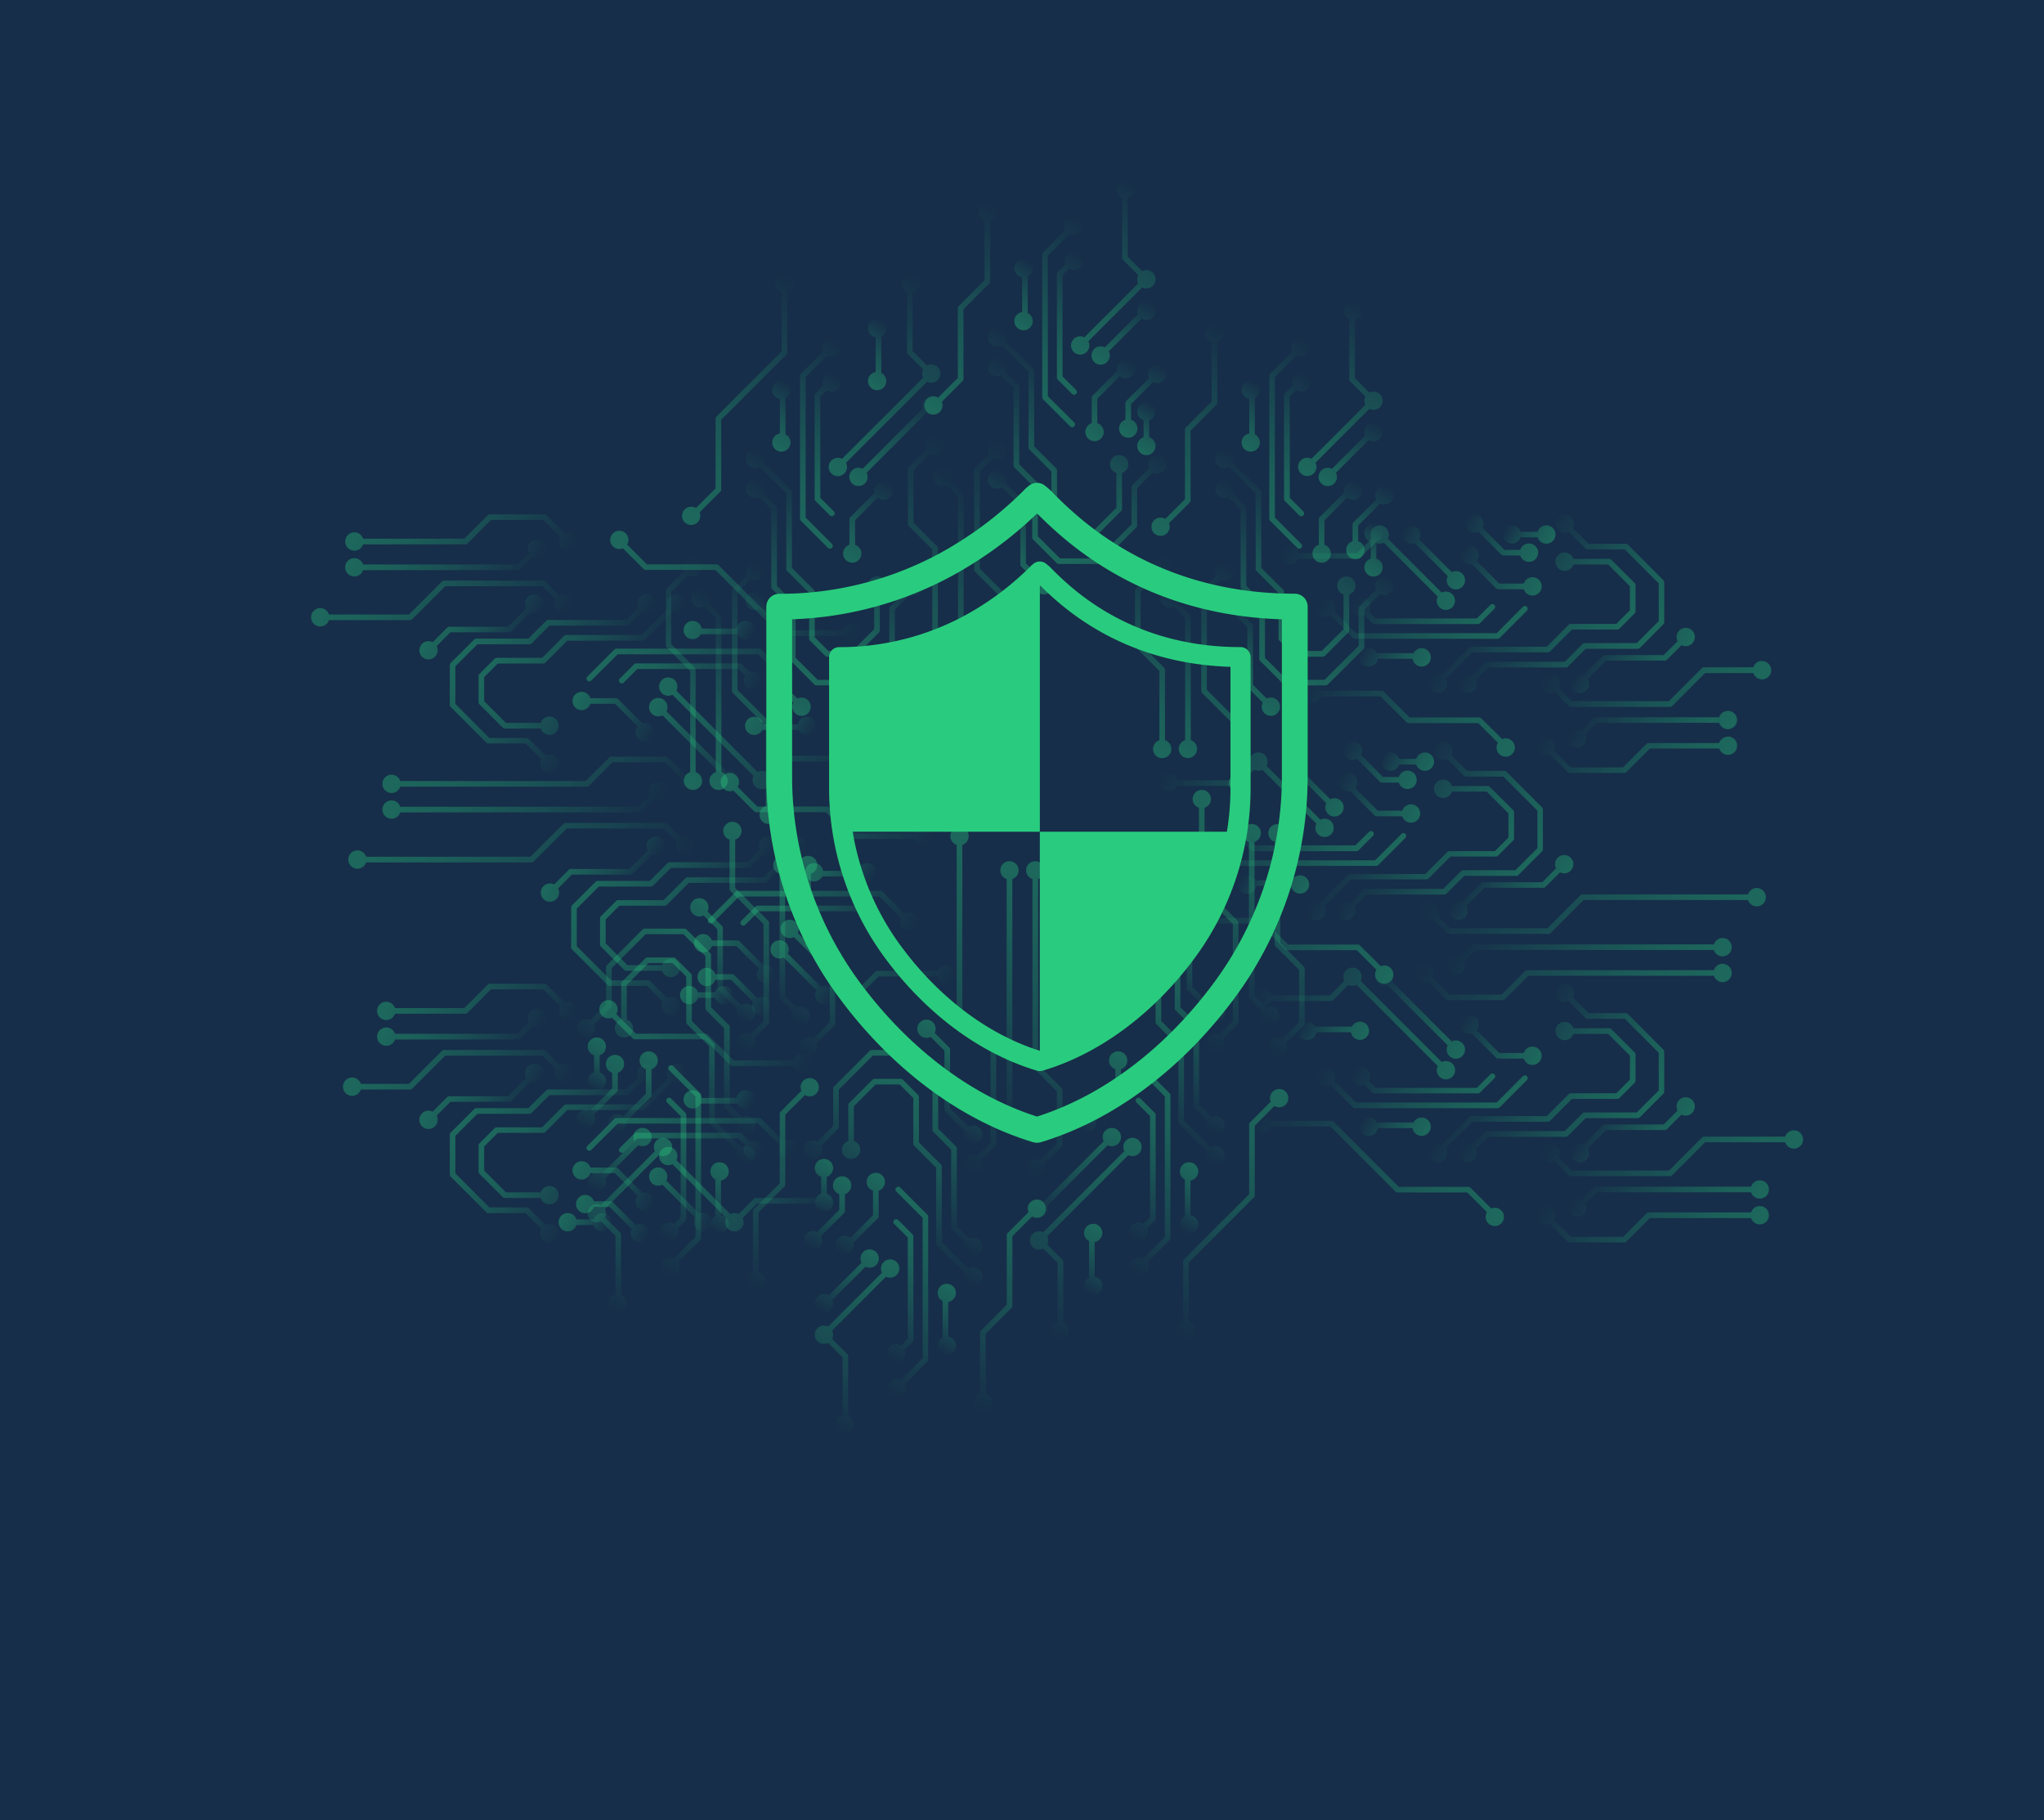 <svg xmlns="http://www.w3.org/2000/svg" xmlns:xlink="http://www.w3.org/1999/xlink" viewBox="0 0 781 695.5"><defs><style>.cls-1{isolation:isolate;}.cls-2{fill:#162e49;}.cls-3{opacity:0.52;}.cls-4{opacity:0.7;mix-blend-mode:color-dodge;}.cls-5{fill:url(#linear-gradient);}.cls-6{fill:url(#linear-gradient-2);}.cls-7{fill:url(#linear-gradient-3);}.cls-8{fill:url(#linear-gradient-4);}.cls-9{fill:url(#linear-gradient-5);}.cls-10{fill:url(#linear-gradient-6);}.cls-11{fill:url(#linear-gradient-7);}.cls-12{fill:url(#linear-gradient-8);}.cls-13{fill:url(#linear-gradient-9);}.cls-14{fill:url(#linear-gradient-10);}.cls-15{fill:url(#linear-gradient-11);}.cls-16{fill:url(#linear-gradient-12);}.cls-17{fill:url(#linear-gradient-13);}.cls-18{fill:url(#linear-gradient-14);}.cls-19{fill:url(#linear-gradient-15);}.cls-20{fill:url(#linear-gradient-16);}.cls-21{fill:url(#linear-gradient-17);}.cls-22{fill:url(#linear-gradient-18);}.cls-23{fill:url(#linear-gradient-19);}.cls-24{fill:url(#linear-gradient-20);}.cls-25{fill:url(#linear-gradient-21);}.cls-26{fill:url(#linear-gradient-22);}.cls-27{fill:url(#linear-gradient-23);}.cls-28{fill:url(#linear-gradient-24);}.cls-29{fill:url(#linear-gradient-25);}.cls-30{fill:url(#linear-gradient-26);}.cls-31{fill:url(#linear-gradient-27);}.cls-32{fill:url(#linear-gradient-28);}.cls-33{fill:url(#linear-gradient-29);}.cls-34{fill:url(#linear-gradient-30);}.cls-35{fill:url(#linear-gradient-31);}.cls-36{fill:url(#linear-gradient-32);}.cls-37{fill:url(#linear-gradient-33);}.cls-38{fill:url(#linear-gradient-34);}.cls-39{fill:url(#linear-gradient-35);}.cls-40{fill:url(#linear-gradient-36);}.cls-41{fill:url(#linear-gradient-37);}.cls-42{fill:url(#linear-gradient-38);}.cls-43{fill:url(#linear-gradient-39);}.cls-44{fill:url(#linear-gradient-40);}.cls-45{fill:url(#linear-gradient-41);}.cls-46{fill:url(#linear-gradient-42);}.cls-47{fill:url(#linear-gradient-43);}.cls-48{fill:url(#linear-gradient-44);}.cls-49{fill:url(#linear-gradient-45);}.cls-50{fill:url(#linear-gradient-46);}.cls-51{fill:url(#linear-gradient-47);}.cls-52{fill:url(#linear-gradient-48);}.cls-53{fill:url(#linear-gradient-49);}.cls-54{fill:url(#linear-gradient-50);}.cls-55{fill:url(#linear-gradient-51);}.cls-56{fill:url(#linear-gradient-52);}.cls-57{fill:url(#linear-gradient-53);}.cls-58{fill:url(#linear-gradient-54);}.cls-59{fill:url(#linear-gradient-55);}.cls-60{fill:url(#linear-gradient-56);}.cls-61{fill:url(#linear-gradient-57);}.cls-62{fill:url(#linear-gradient-58);}.cls-63{fill:url(#linear-gradient-59);}.cls-64{fill:url(#linear-gradient-60);}.cls-65{fill:url(#linear-gradient-61);}.cls-66{fill:url(#linear-gradient-62);}.cls-67{fill:url(#linear-gradient-63);}.cls-68{fill:url(#linear-gradient-64);}.cls-69{fill:url(#linear-gradient-65);}.cls-70{fill:url(#linear-gradient-66);}.cls-71{fill:url(#linear-gradient-67);}.cls-72{fill:url(#linear-gradient-68);}.cls-73{fill:url(#linear-gradient-69);}.cls-74{fill:url(#linear-gradient-70);}.cls-75{fill:url(#linear-gradient-71);}.cls-76{fill:url(#linear-gradient-72);}.cls-77{fill:url(#linear-gradient-73);}.cls-78{fill:url(#linear-gradient-74);}.cls-79{fill:url(#linear-gradient-75);}.cls-80{fill:url(#linear-gradient-76);}.cls-81{fill:url(#linear-gradient-77);}.cls-82{fill:url(#linear-gradient-78);}.cls-83{fill:url(#linear-gradient-79);}.cls-84{fill:url(#linear-gradient-80);}.cls-85{fill:url(#linear-gradient-81);}.cls-86{fill:url(#linear-gradient-82);}.cls-87{fill:url(#linear-gradient-83);}.cls-88{fill:url(#linear-gradient-84);}.cls-89{fill:url(#linear-gradient-85);}.cls-90{fill:url(#linear-gradient-86);}.cls-91{fill:url(#linear-gradient-87);}.cls-92{fill:url(#linear-gradient-88);}.cls-93{fill:url(#linear-gradient-89);}.cls-94{fill:url(#linear-gradient-90);}.cls-95{fill:url(#linear-gradient-91);}.cls-96{fill:url(#linear-gradient-92);}.cls-97{fill:url(#linear-gradient-93);}.cls-98{fill:url(#linear-gradient-94);}.cls-99{fill:url(#linear-gradient-95);}.cls-100{fill:url(#linear-gradient-96);}.cls-101{fill:url(#linear-gradient-97);}.cls-102{fill:url(#linear-gradient-98);}.cls-103{fill:url(#linear-gradient-99);}.cls-104{fill:url(#linear-gradient-100);}.cls-105{fill:url(#linear-gradient-101);}.cls-106{fill:url(#linear-gradient-102);}.cls-107{fill:url(#linear-gradient-103);}.cls-108{fill:url(#linear-gradient-104);}.cls-109{fill:url(#linear-gradient-105);}.cls-110{fill:url(#linear-gradient-106);}.cls-111{fill:url(#linear-gradient-107);}.cls-112{fill:url(#linear-gradient-108);}.cls-113{fill:url(#linear-gradient-109);}.cls-114{fill:url(#linear-gradient-110);}.cls-115{fill:url(#linear-gradient-111);}.cls-116{fill:url(#linear-gradient-112);}.cls-117{fill:url(#linear-gradient-113);}.cls-118{fill:url(#linear-gradient-114);}.cls-119{fill:url(#linear-gradient-115);}.cls-120{fill:url(#linear-gradient-116);}.cls-121{fill:url(#linear-gradient-117);}.cls-122{fill:url(#linear-gradient-118);}.cls-123{fill:url(#linear-gradient-119);}.cls-124{fill:url(#linear-gradient-120);}.cls-125{fill:url(#linear-gradient-121);}.cls-126{fill:url(#linear-gradient-122);}.cls-127{fill:url(#linear-gradient-123);}.cls-128{fill:url(#linear-gradient-124);}.cls-129{fill:url(#linear-gradient-125);}.cls-130{fill:url(#linear-gradient-126);}.cls-131{fill:url(#linear-gradient-127);}.cls-132{fill:url(#linear-gradient-128);}.cls-133{fill:url(#linear-gradient-129);}.cls-134{fill:url(#linear-gradient-130);}.cls-135{fill:url(#linear-gradient-131);}.cls-136{fill:url(#linear-gradient-132);}.cls-137{fill:url(#linear-gradient-133);}.cls-138{fill:url(#linear-gradient-134);}.cls-139{fill:url(#linear-gradient-135);}.cls-140{fill:url(#linear-gradient-136);}.cls-141{fill:url(#linear-gradient-137);}.cls-142{fill:url(#linear-gradient-138);}.cls-143{fill:url(#linear-gradient-139);}.cls-144{fill:url(#linear-gradient-140);}.cls-145{fill:url(#linear-gradient-141);}.cls-146{fill:url(#linear-gradient-142);}.cls-147{fill:url(#linear-gradient-143);}.cls-148{fill:url(#linear-gradient-144);}.cls-149{fill:url(#linear-gradient-145);}.cls-150{fill:url(#linear-gradient-146);}.cls-151{fill:url(#linear-gradient-147);}.cls-152{fill:url(#linear-gradient-148);}.cls-153{fill:url(#linear-gradient-149);}.cls-154{fill:url(#linear-gradient-150);}.cls-155{fill:url(#linear-gradient-151);}.cls-156{fill:url(#linear-gradient-152);}.cls-157{fill:url(#linear-gradient-153);}.cls-158{fill:url(#linear-gradient-154);}.cls-159{fill:url(#linear-gradient-155);}.cls-160{fill:url(#linear-gradient-156);}.cls-161{fill:url(#linear-gradient-157);}.cls-162{fill:url(#linear-gradient-158);}.cls-163{fill:url(#linear-gradient-159);}.cls-164{fill:url(#linear-gradient-160);}.cls-165{fill:url(#linear-gradient-161);}.cls-166{fill:url(#linear-gradient-162);}.cls-167{fill:url(#linear-gradient-163);}.cls-168{fill:url(#linear-gradient-164);}.cls-169{fill:url(#linear-gradient-165);}.cls-170{fill:url(#linear-gradient-166);}.cls-171{fill:url(#linear-gradient-167);}.cls-172{fill:url(#linear-gradient-168);}.cls-173{fill:url(#linear-gradient-169);}.cls-174{fill:url(#linear-gradient-170);}.cls-175{fill:url(#linear-gradient-171);}.cls-176{fill:url(#linear-gradient-172);}.cls-177{fill:url(#linear-gradient-173);}.cls-178{fill:url(#linear-gradient-174);}.cls-179{fill:url(#linear-gradient-175);}.cls-180{fill:url(#linear-gradient-176);}.cls-181{fill:#29cc7e;}</style><linearGradient id="linear-gradient" x1="408.62" y1="133.67" x2="442.33" y2="75.28" gradientUnits="userSpaceOnUse"><stop offset="0" stop-color="#29cc7e"/><stop offset="0.1" stop-color="#29cc7e" stop-opacity="0.95"/><stop offset="0.27" stop-color="#29cc7e" stop-opacity="0.83"/><stop offset="0.48" stop-color="#29cc7e" stop-opacity="0.63"/><stop offset="0.73" stop-color="#29cc7e" stop-opacity="0.34"/><stop offset="1" stop-color="#29cc7e" stop-opacity="0"/></linearGradient><linearGradient id="linear-gradient-2" x1="385.77" y1="191.42" x2="413.39" y2="143.59" xlink:href="#linear-gradient"/><linearGradient id="linear-gradient-3" x1="381.65" y1="217.72" x2="398.19" y2="189.08" xlink:href="#linear-gradient"/><linearGradient id="linear-gradient-4" x1="397.97" y1="143.81" x2="421.97" y2="102.25" xlink:href="#linear-gradient"/><linearGradient id="linear-gradient-5" x1="391.16" y1="152.74" x2="426.42" y2="91.67" xlink:href="#linear-gradient"/><linearGradient id="linear-gradient-6" x1="384.98" y1="123.18" x2="397.22" y2="101.98" xlink:href="#linear-gradient"/><linearGradient id="linear-gradient-7" x1="330.4" y1="272.65" x2="383.2" y2="181.2" xlink:href="#linear-gradient"/><linearGradient id="linear-gradient-8" x1="355.23" y1="283.31" x2="411.67" y2="185.56" xlink:href="#linear-gradient"/><linearGradient id="linear-gradient-9" x1="340.68" y1="272.9" x2="386.58" y2="193.4" xlink:href="#linear-gradient"/><linearGradient id="linear-gradient-10" x1="421.67" y1="140.51" x2="436.94" y2="114.05" xlink:href="#linear-gradient"/><linearGradient id="linear-gradient-11" x1="428.28" y1="166.15" x2="443.61" y2="139.59" xlink:href="#linear-gradient"/><linearGradient id="linear-gradient-12" x1="414.67" y1="167.07" x2="431.58" y2="137.79" xlink:href="#linear-gradient"/><linearGradient id="linear-gradient-13" x1="433.43" y1="171.76" x2="442.64" y2="155.8" xlink:href="#linear-gradient"/><linearGradient id="linear-gradient-14" x1="385.97" y1="204.95" x2="414.46" y2="155.61" xlink:href="#linear-gradient"/><linearGradient id="linear-gradient-15" x1="347.31" y1="153.51" x2="387.96" y2="83.11" xlink:href="#linear-gradient"/><linearGradient id="linear-gradient-16" x1="495.4" y1="180.08" x2="529.11" y2="121.69" xlink:href="#linear-gradient"/><linearGradient id="linear-gradient-17" x1="472.55" y1="237.83" x2="500.17" y2="189.99" xlink:href="#linear-gradient"/><linearGradient id="linear-gradient-18" x1="468.43" y1="264.13" x2="484.97" y2="235.48" xlink:href="#linear-gradient"/><linearGradient id="linear-gradient-19" x1="484.75" y1="190.22" x2="508.75" y2="148.65" xlink:href="#linear-gradient"/><linearGradient id="linear-gradient-20" x1="477.94" y1="199.15" x2="513.2" y2="138.08" xlink:href="#linear-gradient"/><linearGradient id="linear-gradient-21" x1="471.76" y1="169.59" x2="484" y2="148.39" xlink:href="#linear-gradient"/><linearGradient id="linear-gradient-22" x1="426.79" y1="280.22" x2="460.37" y2="222.06" xlink:href="#linear-gradient"/><linearGradient id="linear-gradient-23" x1="451.62" y1="290.88" x2="488.84" y2="226.41" xlink:href="#linear-gradient"/><linearGradient id="linear-gradient-24" x1="437.07" y1="280.47" x2="463.75" y2="234.26" xlink:href="#linear-gradient"/><linearGradient id="linear-gradient-25" x1="508.45" y1="186.91" x2="523.72" y2="160.46" xlink:href="#linear-gradient"/><linearGradient id="linear-gradient-26" x1="515.06" y1="212.55" x2="530.39" y2="186" xlink:href="#linear-gradient"/><linearGradient id="linear-gradient-27" x1="501.45" y1="213.48" x2="518.36" y2="184.2" xlink:href="#linear-gradient"/><linearGradient id="linear-gradient-28" x1="520.21" y1="218.17" x2="529.42" y2="202.21" xlink:href="#linear-gradient"/><linearGradient id="linear-gradient-29" x1="472.75" y1="251.35" x2="501.24" y2="202.02" xlink:href="#linear-gradient"/><linearGradient id="linear-gradient-30" x1="434.09" y1="199.92" x2="474.74" y2="129.51" xlink:href="#linear-gradient"/><linearGradient id="linear-gradient-31" x1="319.35" y1="181.98" x2="360.14" y2="111.31" xlink:href="#linear-gradient"/><linearGradient id="linear-gradient-32" x1="293.21" y1="237.83" x2="320.83" y2="189.99" xlink:href="#linear-gradient"/><linearGradient id="linear-gradient-33" x1="289.09" y1="264.13" x2="305.63" y2="235.48" xlink:href="#linear-gradient"/><linearGradient id="linear-gradient-34" x1="305.4" y1="190.22" x2="329.4" y2="148.65" xlink:href="#linear-gradient"/><linearGradient id="linear-gradient-35" x1="298.59" y1="199.15" x2="333.85" y2="138.08" xlink:href="#linear-gradient"/><linearGradient id="linear-gradient-36" x1="292.41" y1="169.59" x2="304.65" y2="148.39" xlink:href="#linear-gradient"/><linearGradient id="linear-gradient-37" x1="329.02" y1="146.1" x2="341.26" y2="124.9" xlink:href="#linear-gradient"/><linearGradient id="linear-gradient-38" x1="244.81" y1="290.88" x2="283.66" y2="223.58" xlink:href="#linear-gradient"/><linearGradient id="linear-gradient-39" x1="269.64" y1="301.54" x2="312.13" y2="227.94" xlink:href="#linear-gradient"/><linearGradient id="linear-gradient-40" x1="255.09" y1="291.12" x2="287.04" y2="235.78" xlink:href="#linear-gradient"/><linearGradient id="linear-gradient-41" x1="330.74" y1="187.86" x2="353.1" y2="149.13" xlink:href="#linear-gradient"/><linearGradient id="linear-gradient-42" x1="322.11" y1="213.48" x2="339.01" y2="184.2" xlink:href="#linear-gradient"/><linearGradient id="linear-gradient-43" x1="293.4" y1="251.35" x2="321.89" y2="202.02" xlink:href="#linear-gradient"/><linearGradient id="linear-gradient-44" x1="257.13" y1="197.12" x2="308.03" y2="108.96" xlink:href="#linear-gradient"/><linearGradient id="linear-gradient-45" x1="-8435.38" y1="-277.33" x2="-8401.67" y2="-335.72" gradientTransform="translate(-8091.14 205.69) rotate(180)" xlink:href="#linear-gradient"/><linearGradient id="linear-gradient-46" x1="-8458.23" y1="-219.58" x2="-8430.61" y2="-267.41" gradientTransform="translate(-8091.14 205.69) rotate(180)" xlink:href="#linear-gradient"/><linearGradient id="linear-gradient-47" x1="-8462.35" y1="-193.28" x2="-8445.81" y2="-221.92" gradientTransform="translate(-8091.14 205.69) rotate(180)" xlink:href="#linear-gradient"/><linearGradient id="linear-gradient-48" x1="-8446.03" y1="-267.19" x2="-8422.03" y2="-308.75" gradientTransform="translate(-8091.14 205.69) rotate(180)" xlink:href="#linear-gradient"/><linearGradient id="linear-gradient-49" x1="-8452.84" y1="-258.26" x2="-8417.58" y2="-319.33" gradientTransform="translate(-8091.14 205.69) rotate(180)" xlink:href="#linear-gradient"/><linearGradient id="linear-gradient-50" x1="-8459.02" y1="-287.82" x2="-8446.78" y2="-309.02" gradientTransform="translate(-8091.14 205.69) rotate(180)" xlink:href="#linear-gradient"/><linearGradient id="linear-gradient-51" x1="-8513.6" y1="-138.35" x2="-8460.8" y2="-229.8" gradientTransform="translate(-8091.14 205.69) rotate(180)" xlink:href="#linear-gradient"/><linearGradient id="linear-gradient-52" x1="-8488.77" y1="-127.69" x2="-8432.33" y2="-225.44" gradientTransform="translate(-8091.14 205.69) rotate(180)" xlink:href="#linear-gradient"/><linearGradient id="linear-gradient-53" x1="-8503.32" y1="-138.1" x2="-8457.42" y2="-217.6" gradientTransform="translate(-8091.14 205.69) rotate(180)" xlink:href="#linear-gradient"/><linearGradient id="linear-gradient-54" x1="-8422.33" y1="-270.49" x2="-8407.06" y2="-296.95" gradientTransform="translate(-8091.14 205.69) rotate(180)" xlink:href="#linear-gradient"/><linearGradient id="linear-gradient-55" x1="-8415.72" y1="-244.85" x2="-8400.39" y2="-271.41" gradientTransform="translate(-8091.14 205.69) rotate(180)" xlink:href="#linear-gradient"/><linearGradient id="linear-gradient-56" x1="-8429.33" y1="-243.93" x2="-8412.42" y2="-273.21" gradientTransform="translate(-8091.14 205.69) rotate(180)" xlink:href="#linear-gradient"/><linearGradient id="linear-gradient-57" x1="-8410.57" y1="-239.24" x2="-8401.36" y2="-255.2" gradientTransform="translate(-8091.14 205.69) rotate(180)" xlink:href="#linear-gradient"/><linearGradient id="linear-gradient-58" x1="-8458.03" y1="-206.05" x2="-8429.54" y2="-255.39" gradientTransform="translate(-8091.14 205.69) rotate(180)" xlink:href="#linear-gradient"/><linearGradient id="linear-gradient-59" x1="-8496.69" y1="-257.49" x2="-8456.04" y2="-327.89" gradientTransform="translate(-8091.14 205.69) rotate(180)" xlink:href="#linear-gradient"/><linearGradient id="linear-gradient-60" x1="-8348.6" y1="-230.92" x2="-8314.89" y2="-289.31" gradientTransform="translate(-8091.14 205.69) rotate(180)" xlink:href="#linear-gradient"/><linearGradient id="linear-gradient-61" x1="-8371.45" y1="-173.17" x2="-8343.83" y2="-221.01" gradientTransform="translate(-8091.14 205.69) rotate(180)" xlink:href="#linear-gradient"/><linearGradient id="linear-gradient-62" x1="-8375.57" y1="-146.87" x2="-8359.03" y2="-175.52" gradientTransform="translate(-8091.14 205.69) rotate(180)" xlink:href="#linear-gradient"/><linearGradient id="linear-gradient-63" x1="-8359.25" y1="-220.78" x2="-8335.25" y2="-262.35" gradientTransform="translate(-8091.14 205.69) rotate(180)" xlink:href="#linear-gradient"/><linearGradient id="linear-gradient-64" x1="-8366.06" y1="-211.85" x2="-8330.8" y2="-272.92" gradientTransform="translate(-8091.14 205.69) rotate(180)" xlink:href="#linear-gradient"/><linearGradient id="linear-gradient-65" x1="-8372.24" y1="-241.41" x2="-8360" y2="-262.61" gradientTransform="translate(-8091.14 205.69) rotate(180)" xlink:href="#linear-gradient"/><linearGradient id="linear-gradient-66" x1="-8417.21" y1="-130.78" x2="-8383.63" y2="-188.94" gradientTransform="translate(-8091.14 205.69) rotate(180)" xlink:href="#linear-gradient"/><linearGradient id="linear-gradient-67" x1="-8392.38" y1="-120.12" x2="-8355.16" y2="-184.59" gradientTransform="translate(-8091.14 205.69) rotate(180)" xlink:href="#linear-gradient"/><linearGradient id="linear-gradient-68" x1="-8406.93" y1="-130.53" x2="-8380.25" y2="-176.74" gradientTransform="translate(-8091.14 205.69) rotate(180)" xlink:href="#linear-gradient"/><linearGradient id="linear-gradient-69" x1="-8335.55" y1="-224.09" x2="-8320.28" y2="-250.54" gradientTransform="translate(-8091.14 205.69) rotate(180)" xlink:href="#linear-gradient"/><linearGradient id="linear-gradient-70" x1="-8328.94" y1="-198.45" x2="-8313.61" y2="-225" gradientTransform="translate(-8091.14 205.69) rotate(180)" xlink:href="#linear-gradient"/><linearGradient id="linear-gradient-71" x1="-8342.55" y1="-197.52" x2="-8325.64" y2="-226.8" gradientTransform="translate(-8091.14 205.69) rotate(180)" xlink:href="#linear-gradient"/><linearGradient id="linear-gradient-72" x1="-8323.79" y1="-192.83" x2="-8314.58" y2="-208.79" gradientTransform="translate(-8091.14 205.69) rotate(180)" xlink:href="#linear-gradient"/><linearGradient id="linear-gradient-73" x1="-8371.25" y1="-159.65" x2="-8342.76" y2="-208.98" gradientTransform="translate(-8091.14 205.69) rotate(180)" xlink:href="#linear-gradient"/><linearGradient id="linear-gradient-74" x1="-8409.91" y1="-211.08" x2="-8369.26" y2="-281.49" gradientTransform="translate(-8091.14 205.69) rotate(180)" xlink:href="#linear-gradient"/><linearGradient id="linear-gradient-75" x1="-8524.65" y1="-229.02" x2="-8483.86" y2="-299.69" gradientTransform="translate(-8091.14 205.69) rotate(180)" xlink:href="#linear-gradient"/><linearGradient id="linear-gradient-76" x1="-8550.79" y1="-173.17" x2="-8523.17" y2="-221.01" gradientTransform="translate(-8091.14 205.69) rotate(180)" xlink:href="#linear-gradient"/><linearGradient id="linear-gradient-77" x1="-8554.91" y1="-146.87" x2="-8538.37" y2="-175.52" gradientTransform="translate(-8091.14 205.69) rotate(180)" xlink:href="#linear-gradient"/><linearGradient id="linear-gradient-78" x1="-8538.6" y1="-220.78" x2="-8514.6" y2="-262.35" gradientTransform="translate(-8091.14 205.69) rotate(180)" xlink:href="#linear-gradient"/><linearGradient id="linear-gradient-79" x1="-8545.41" y1="-211.85" x2="-8510.15" y2="-272.92" gradientTransform="translate(-8091.14 205.69) rotate(180)" xlink:href="#linear-gradient"/><linearGradient id="linear-gradient-80" x1="-8551.59" y1="-241.41" x2="-8539.35" y2="-262.61" gradientTransform="translate(-8091.14 205.69) rotate(180)" xlink:href="#linear-gradient"/><linearGradient id="linear-gradient-81" x1="-8514.98" y1="-264.9" x2="-8502.74" y2="-286.1" gradientTransform="translate(-8091.14 205.69) rotate(180)" xlink:href="#linear-gradient"/><linearGradient id="linear-gradient-82" x1="-8599.19" y1="-120.12" x2="-8560.34" y2="-187.42" gradientTransform="translate(-8091.14 205.69) rotate(180)" xlink:href="#linear-gradient"/><linearGradient id="linear-gradient-83" x1="-8574.36" y1="-109.46" x2="-8531.87" y2="-183.06" gradientTransform="translate(-8091.14 205.69) rotate(180)" xlink:href="#linear-gradient"/><linearGradient id="linear-gradient-84" x1="-8588.91" y1="-119.88" x2="-8556.96" y2="-175.22" gradientTransform="translate(-8091.14 205.69) rotate(180)" xlink:href="#linear-gradient"/><linearGradient id="linear-gradient-85" x1="-8513.26" y1="-223.14" x2="-8490.9" y2="-261.87" gradientTransform="translate(-8091.14 205.69) rotate(180)" xlink:href="#linear-gradient"/><linearGradient id="linear-gradient-86" x1="-8521.89" y1="-197.52" x2="-8504.99" y2="-226.8" gradientTransform="translate(-8091.14 205.69) rotate(180)" xlink:href="#linear-gradient"/><linearGradient id="linear-gradient-87" x1="-8550.6" y1="-159.65" x2="-8522.11" y2="-208.98" gradientTransform="translate(-8091.14 205.69) rotate(180)" xlink:href="#linear-gradient"/><linearGradient id="linear-gradient-88" x1="-8586.87" y1="-213.88" x2="-8535.97" y2="-302.04" gradientTransform="translate(-8091.14 205.69) rotate(180)" xlink:href="#linear-gradient"/><linearGradient id="linear-gradient-89" x1="-3649.85" y1="-4188.11" x2="-3616.13" y2="-4246.5" gradientTransform="translate(-3888.04 4000.66) rotate(90)" xlink:href="#linear-gradient"/><linearGradient id="linear-gradient-90" x1="-3672.7" y1="-4130.35" x2="-3645.08" y2="-4178.19" gradientTransform="translate(-3888.04 4000.66) rotate(90)" xlink:href="#linear-gradient"/><linearGradient id="linear-gradient-91" x1="-3676.82" y1="-4104.05" x2="-3660.28" y2="-4132.7" gradientTransform="translate(-3888.04 4000.66) rotate(90)" xlink:href="#linear-gradient"/><linearGradient id="linear-gradient-92" x1="-3660.5" y1="-4177.97" x2="-3636.5" y2="-4219.53" gradientTransform="translate(-3888.04 4000.66) rotate(90)" xlink:href="#linear-gradient"/><linearGradient id="linear-gradient-93" x1="-3667.31" y1="-4169.03" x2="-3632.05" y2="-4230.11" gradientTransform="translate(-3888.04 4000.66) rotate(90)" xlink:href="#linear-gradient"/><linearGradient id="linear-gradient-94" x1="-3673.49" y1="-4198.6" x2="-3661.25" y2="-4219.8" gradientTransform="translate(-3888.04 4000.66) rotate(90)" xlink:href="#linear-gradient"/><linearGradient id="linear-gradient-95" x1="-3728.07" y1="-4049.12" x2="-3675.27" y2="-4140.57" gradientTransform="translate(-3888.04 4000.66) rotate(90)" xlink:href="#linear-gradient"/><linearGradient id="linear-gradient-96" x1="-3703.24" y1="-4038.47" x2="-3646.8" y2="-4136.22" gradientTransform="translate(-3888.04 4000.66) rotate(90)" xlink:href="#linear-gradient"/><linearGradient id="linear-gradient-97" x1="-3717.79" y1="-4048.88" x2="-3671.89" y2="-4128.38" gradientTransform="translate(-3888.04 4000.66) rotate(90)" xlink:href="#linear-gradient"/><linearGradient id="linear-gradient-98" x1="-3636.8" y1="-4181.27" x2="-3621.53" y2="-4207.73" gradientTransform="translate(-3888.04 4000.66) rotate(90)" xlink:href="#linear-gradient"/><linearGradient id="linear-gradient-99" x1="-3630.19" y1="-4155.63" x2="-3614.86" y2="-4182.19" gradientTransform="translate(-3888.04 4000.66) rotate(90)" xlink:href="#linear-gradient"/><linearGradient id="linear-gradient-100" x1="-3643.8" y1="-4154.7" x2="-3626.89" y2="-4183.99" gradientTransform="translate(-3888.04 4000.66) rotate(90)" xlink:href="#linear-gradient"/><linearGradient id="linear-gradient-101" x1="-3625.04" y1="-4150.01" x2="-3615.83" y2="-4165.97" gradientTransform="translate(-3888.04 4000.66) rotate(90)" xlink:href="#linear-gradient"/><linearGradient id="linear-gradient-102" x1="-3672.5" y1="-4116.83" x2="-3644.01" y2="-4166.17" gradientTransform="translate(-3888.04 4000.66) rotate(90)" xlink:href="#linear-gradient"/><linearGradient id="linear-gradient-103" x1="-3711.15" y1="-4168.27" x2="-3670.51" y2="-4238.67" gradientTransform="translate(-3888.04 4000.66) rotate(90)" xlink:href="#linear-gradient"/><linearGradient id="linear-gradient-104" x1="-3563.07" y1="-4141.7" x2="-3529.35" y2="-4200.09" gradientTransform="translate(-3888.04 4000.66) rotate(90)" xlink:href="#linear-gradient"/><linearGradient id="linear-gradient-105" x1="-3585.92" y1="-4083.95" x2="-3558.3" y2="-4131.78" gradientTransform="translate(-3888.04 4000.66) rotate(90)" xlink:href="#linear-gradient"/><linearGradient id="linear-gradient-106" x1="-3590.04" y1="-4057.65" x2="-3573.5" y2="-4086.29" gradientTransform="translate(-3888.04 4000.66) rotate(90)" xlink:href="#linear-gradient"/><linearGradient id="linear-gradient-107" x1="-3573.72" y1="-4131.56" x2="-3549.72" y2="-4173.12" gradientTransform="translate(-3888.04 4000.66) rotate(90)" xlink:href="#linear-gradient"/><linearGradient id="linear-gradient-108" x1="-3580.53" y1="-4122.63" x2="-3545.27" y2="-4183.7" gradientTransform="translate(-3888.04 4000.66) rotate(90)" xlink:href="#linear-gradient"/><linearGradient id="linear-gradient-109" x1="-3586.71" y1="-4152.19" x2="-3574.47" y2="-4173.39" gradientTransform="translate(-3888.04 4000.66) rotate(90)" xlink:href="#linear-gradient"/><linearGradient id="linear-gradient-110" x1="-3631.68" y1="-4041.56" x2="-3598.1" y2="-4099.72" gradientTransform="translate(-3888.04 4000.66) rotate(90)" xlink:href="#linear-gradient"/><linearGradient id="linear-gradient-111" x1="-3606.85" y1="-4030.9" x2="-3569.63" y2="-4095.36" gradientTransform="translate(-3888.04 4000.66) rotate(90)" xlink:href="#linear-gradient"/><linearGradient id="linear-gradient-112" x1="-3621.4" y1="-4041.31" x2="-3594.72" y2="-4087.52" gradientTransform="translate(-3888.04 4000.66) rotate(90)" xlink:href="#linear-gradient"/><linearGradient id="linear-gradient-113" x1="-3550.02" y1="-4134.87" x2="-3534.75" y2="-4161.32" gradientTransform="translate(-3888.04 4000.66) rotate(90)" xlink:href="#linear-gradient"/><linearGradient id="linear-gradient-114" x1="-3543.41" y1="-4109.22" x2="-3528.08" y2="-4135.78" gradientTransform="translate(-3888.04 4000.66) rotate(90)" xlink:href="#linear-gradient"/><linearGradient id="linear-gradient-115" x1="-3557.02" y1="-4108.3" x2="-3540.11" y2="-4137.58" gradientTransform="translate(-3888.04 4000.66) rotate(90)" xlink:href="#linear-gradient"/><linearGradient id="linear-gradient-116" x1="-3538.26" y1="-4103.61" x2="-3529.05" y2="-4119.57" gradientTransform="translate(-3888.04 4000.66) rotate(90)" xlink:href="#linear-gradient"/><linearGradient id="linear-gradient-117" x1="-3585.72" y1="-4070.42" x2="-3557.23" y2="-4119.76" gradientTransform="translate(-3888.04 4000.66) rotate(90)" xlink:href="#linear-gradient"/><linearGradient id="linear-gradient-118" x1="-3624.37" y1="-4121.86" x2="-3583.73" y2="-4192.26" gradientTransform="translate(-3888.04 4000.66) rotate(90)" xlink:href="#linear-gradient"/><linearGradient id="linear-gradient-119" x1="-3739.12" y1="-4139.8" x2="-3698.32" y2="-4210.47" gradientTransform="translate(-3888.04 4000.66) rotate(90)" xlink:href="#linear-gradient"/><linearGradient id="linear-gradient-120" x1="-3765.26" y1="-4083.95" x2="-3737.64" y2="-4131.78" gradientTransform="translate(-3888.04 4000.66) rotate(90)" xlink:href="#linear-gradient"/><linearGradient id="linear-gradient-121" x1="-3769.38" y1="-4057.65" x2="-3752.84" y2="-4086.29" gradientTransform="translate(-3888.04 4000.66) rotate(90)" xlink:href="#linear-gradient"/><linearGradient id="linear-gradient-122" x1="-3753.06" y1="-4131.56" x2="-3729.07" y2="-4173.12" gradientTransform="translate(-3888.04 4000.66) rotate(90)" xlink:href="#linear-gradient"/><linearGradient id="linear-gradient-123" x1="-3759.88" y1="-4122.63" x2="-3724.62" y2="-4183.7" gradientTransform="translate(-3888.04 4000.66) rotate(90)" xlink:href="#linear-gradient"/><linearGradient id="linear-gradient-124" x1="-3766.06" y1="-4152.19" x2="-3753.82" y2="-4173.39" gradientTransform="translate(-3888.04 4000.66) rotate(90)" xlink:href="#linear-gradient"/><linearGradient id="linear-gradient-125" x1="-3729.45" y1="-4175.67" x2="-3717.21" y2="-4196.87" gradientTransform="translate(-3888.04 4000.66) rotate(90)" xlink:href="#linear-gradient"/><linearGradient id="linear-gradient-126" x1="-3813.66" y1="-4030.9" x2="-3774.81" y2="-4098.19" gradientTransform="translate(-3888.04 4000.66) rotate(90)" xlink:href="#linear-gradient"/><linearGradient id="linear-gradient-127" x1="-3788.83" y1="-4020.24" x2="-3746.34" y2="-4093.84" gradientTransform="translate(-3888.04 4000.66) rotate(90)" xlink:href="#linear-gradient"/><linearGradient id="linear-gradient-128" x1="-3803.38" y1="-4030.65" x2="-3771.43" y2="-4086" gradientTransform="translate(-3888.04 4000.66) rotate(90)" xlink:href="#linear-gradient"/><linearGradient id="linear-gradient-129" x1="-3727.73" y1="-4133.92" x2="-3705.36" y2="-4172.65" gradientTransform="translate(-3888.04 4000.66) rotate(90)" xlink:href="#linear-gradient"/><linearGradient id="linear-gradient-130" x1="-3736.36" y1="-4108.3" x2="-3719.46" y2="-4137.58" gradientTransform="translate(-3888.04 4000.66) rotate(90)" xlink:href="#linear-gradient"/><linearGradient id="linear-gradient-131" x1="-3765.06" y1="-4070.42" x2="-3736.58" y2="-4119.76" gradientTransform="translate(-3888.04 4000.66) rotate(90)" xlink:href="#linear-gradient"/><linearGradient id="linear-gradient-132" x1="-3801.34" y1="-4124.66" x2="-3750.44" y2="-4212.82" gradientTransform="translate(-3888.04 4000.66) rotate(90)" xlink:href="#linear-gradient"/><linearGradient id="linear-gradient-133" x1="-3827.85" y1="5013.89" x2="-3794.13" y2="4955.5" gradientTransform="translate(-4506.17 -3507.42) rotate(-90)" xlink:href="#linear-gradient"/><linearGradient id="linear-gradient-134" x1="-3850.7" y1="5071.65" x2="-3823.08" y2="5023.81" gradientTransform="translate(-4506.17 -3507.42) rotate(-90)" xlink:href="#linear-gradient"/><linearGradient id="linear-gradient-135" x1="-3854.82" y1="5097.95" x2="-3838.28" y2="5069.3" gradientTransform="translate(-4506.17 -3507.42) rotate(-90)" xlink:href="#linear-gradient"/><linearGradient id="linear-gradient-136" x1="-3838.5" y1="5024.03" x2="-3814.5" y2="4982.47" gradientTransform="translate(-4506.17 -3507.42) rotate(-90)" xlink:href="#linear-gradient"/><linearGradient id="linear-gradient-137" x1="-3845.31" y1="5032.97" x2="-3810.05" y2="4971.89" gradientTransform="translate(-4506.17 -3507.42) rotate(-90)" xlink:href="#linear-gradient"/><linearGradient id="linear-gradient-138" x1="-3851.49" y1="5003.4" x2="-3839.25" y2="4982.2" gradientTransform="translate(-4506.17 -3507.42) rotate(-90)" xlink:href="#linear-gradient"/><linearGradient id="linear-gradient-139" x1="-3906.07" y1="5152.88" x2="-3853.27" y2="5061.43" gradientTransform="translate(-4506.17 -3507.42) rotate(-90)" xlink:href="#linear-gradient"/><linearGradient id="linear-gradient-140" x1="-3881.24" y1="5163.53" x2="-3824.8" y2="5065.78" gradientTransform="translate(-4506.17 -3507.42) rotate(-90)" xlink:href="#linear-gradient"/><linearGradient id="linear-gradient-141" x1="-3895.79" y1="5153.12" x2="-3849.89" y2="5073.62" gradientTransform="translate(-4506.17 -3507.42) rotate(-90)" xlink:href="#linear-gradient"/><linearGradient id="linear-gradient-142" x1="-3814.8" y1="5020.73" x2="-3799.53" y2="4994.27" gradientTransform="translate(-4506.17 -3507.42) rotate(-90)" xlink:href="#linear-gradient"/><linearGradient id="linear-gradient-143" x1="-3808.19" y1="5046.37" x2="-3792.86" y2="5019.81" gradientTransform="translate(-4506.17 -3507.42) rotate(-90)" xlink:href="#linear-gradient"/><linearGradient id="linear-gradient-144" x1="-3821.8" y1="5047.3" x2="-3804.89" y2="5018.01" gradientTransform="translate(-4506.17 -3507.42) rotate(-90)" xlink:href="#linear-gradient"/><linearGradient id="linear-gradient-145" x1="-3803.04" y1="5051.99" x2="-3793.83" y2="5036.03" gradientTransform="translate(-4506.17 -3507.42) rotate(-90)" xlink:href="#linear-gradient"/><linearGradient id="linear-gradient-146" x1="-3850.5" y1="5085.17" x2="-3822.01" y2="5035.83" gradientTransform="translate(-4506.17 -3507.42) rotate(-90)" xlink:href="#linear-gradient"/><linearGradient id="linear-gradient-147" x1="-3889.15" y1="5033.73" x2="-3848.51" y2="4963.33" gradientTransform="translate(-4506.17 -3507.42) rotate(-90)" xlink:href="#linear-gradient"/><linearGradient id="linear-gradient-148" x1="-3741.07" y1="5060.3" x2="-3707.35" y2="5001.91" gradientTransform="translate(-4506.17 -3507.42) rotate(-90)" xlink:href="#linear-gradient"/><linearGradient id="linear-gradient-149" x1="-3763.92" y1="5118.05" x2="-3736.3" y2="5070.22" gradientTransform="translate(-4506.17 -3507.42) rotate(-90)" xlink:href="#linear-gradient"/><linearGradient id="linear-gradient-150" x1="-3768.04" y1="5144.35" x2="-3751.5" y2="5115.71" gradientTransform="translate(-4506.17 -3507.42) rotate(-90)" xlink:href="#linear-gradient"/><linearGradient id="linear-gradient-151" x1="-3751.72" y1="5070.44" x2="-3727.72" y2="5028.88" gradientTransform="translate(-4506.17 -3507.42) rotate(-90)" xlink:href="#linear-gradient"/><linearGradient id="linear-gradient-152" x1="-3758.53" y1="5079.37" x2="-3723.27" y2="5018.3" gradientTransform="translate(-4506.17 -3507.42) rotate(-90)" xlink:href="#linear-gradient"/><linearGradient id="linear-gradient-153" x1="-3764.71" y1="5049.81" x2="-3752.47" y2="5028.61" gradientTransform="translate(-4506.17 -3507.42) rotate(-90)" xlink:href="#linear-gradient"/><linearGradient id="linear-gradient-154" x1="-3809.68" y1="5160.44" x2="-3776.1" y2="5102.28" gradientTransform="translate(-4506.17 -3507.42) rotate(-90)" xlink:href="#linear-gradient"/><linearGradient id="linear-gradient-155" x1="-3784.85" y1="5171.1" x2="-3747.63" y2="5106.64" gradientTransform="translate(-4506.17 -3507.42) rotate(-90)" xlink:href="#linear-gradient"/><linearGradient id="linear-gradient-156" x1="-3799.4" y1="5160.69" x2="-3772.72" y2="5114.48" gradientTransform="translate(-4506.17 -3507.42) rotate(-90)" xlink:href="#linear-gradient"/><linearGradient id="linear-gradient-157" x1="-3728.02" y1="5067.13" x2="-3712.75" y2="5040.68" gradientTransform="translate(-4506.17 -3507.42) rotate(-90)" xlink:href="#linear-gradient"/><linearGradient id="linear-gradient-158" x1="-3721.41" y1="5092.78" x2="-3706.08" y2="5066.22" gradientTransform="translate(-4506.17 -3507.42) rotate(-90)" xlink:href="#linear-gradient"/><linearGradient id="linear-gradient-159" x1="-3735.02" y1="5093.7" x2="-3718.11" y2="5064.42" gradientTransform="translate(-4506.17 -3507.42) rotate(-90)" xlink:href="#linear-gradient"/><linearGradient id="linear-gradient-160" x1="-3716.26" y1="5098.39" x2="-3707.05" y2="5082.43" gradientTransform="translate(-4506.17 -3507.42) rotate(-90)" xlink:href="#linear-gradient"/><linearGradient id="linear-gradient-161" x1="-3763.72" y1="5131.58" x2="-3735.23" y2="5082.24" gradientTransform="translate(-4506.17 -3507.42) rotate(-90)" xlink:href="#linear-gradient"/><linearGradient id="linear-gradient-162" x1="-3802.37" y1="5080.14" x2="-3761.73" y2="5009.74" gradientTransform="translate(-4506.17 -3507.42) rotate(-90)" xlink:href="#linear-gradient"/><linearGradient id="linear-gradient-163" x1="-3917.12" y1="5062.2" x2="-3876.32" y2="4991.53" gradientTransform="translate(-4506.17 -3507.42) rotate(-90)" xlink:href="#linear-gradient"/><linearGradient id="linear-gradient-164" x1="-3943.26" y1="5118.05" x2="-3915.64" y2="5070.22" gradientTransform="translate(-4506.17 -3507.42) rotate(-90)" xlink:href="#linear-gradient"/><linearGradient id="linear-gradient-165" x1="-3947.38" y1="5144.35" x2="-3930.84" y2="5115.71" gradientTransform="translate(-4506.17 -3507.42) rotate(-90)" xlink:href="#linear-gradient"/><linearGradient id="linear-gradient-166" x1="-3931.06" y1="5070.44" x2="-3907.07" y2="5028.88" gradientTransform="translate(-4506.17 -3507.42) rotate(-90)" xlink:href="#linear-gradient"/><linearGradient id="linear-gradient-167" x1="-3937.88" y1="5079.37" x2="-3902.62" y2="5018.3" gradientTransform="translate(-4506.17 -3507.42) rotate(-90)" xlink:href="#linear-gradient"/><linearGradient id="linear-gradient-168" x1="-3944.06" y1="5049.81" x2="-3931.82" y2="5028.61" gradientTransform="translate(-4506.17 -3507.42) rotate(-90)" xlink:href="#linear-gradient"/><linearGradient id="linear-gradient-169" x1="-3907.45" y1="5026.33" x2="-3895.21" y2="5005.13" gradientTransform="translate(-4506.17 -3507.42) rotate(-90)" xlink:href="#linear-gradient"/><linearGradient id="linear-gradient-170" x1="-3991.66" y1="5171.1" x2="-3952.81" y2="5103.81" gradientTransform="translate(-4506.17 -3507.42) rotate(-90)" xlink:href="#linear-gradient"/><linearGradient id="linear-gradient-171" x1="-3966.83" y1="5181.76" x2="-3924.34" y2="5108.16" gradientTransform="translate(-4506.17 -3507.42) rotate(-90)" xlink:href="#linear-gradient"/><linearGradient id="linear-gradient-172" x1="-3981.38" y1="5171.35" x2="-3949.43" y2="5116" gradientTransform="translate(-4506.17 -3507.42) rotate(-90)" xlink:href="#linear-gradient"/><linearGradient id="linear-gradient-173" x1="-3905.73" y1="5068.08" x2="-3883.36" y2="5029.35" gradientTransform="translate(-4506.17 -3507.42) rotate(-90)" xlink:href="#linear-gradient"/><linearGradient id="linear-gradient-174" x1="-3914.36" y1="5093.7" x2="-3897.46" y2="5064.42" gradientTransform="translate(-4506.17 -3507.42) rotate(-90)" xlink:href="#linear-gradient"/><linearGradient id="linear-gradient-175" x1="-3943.06" y1="5131.58" x2="-3914.58" y2="5082.24" gradientTransform="translate(-4506.17 -3507.42) rotate(-90)" xlink:href="#linear-gradient"/><linearGradient id="linear-gradient-176" x1="-3979.34" y1="5077.34" x2="-3928.44" y2="4989.18" gradientTransform="translate(-4506.17 -3507.42) rotate(-90)" xlink:href="#linear-gradient"/></defs><title>Asset 33</title><g class="cls-1"><g id="Layer_2" data-name="Layer 2"><g id="Layer_1-2" data-name="Layer 1"><rect class="cls-2" width="781" height="695.5"/><g class="cls-3"><g class="cls-4"><path class="cls-5" d="M430.92,75.74a3.5,3.5,0,1,0-2.16-.24v23a1.07,1.07,0,0,0,.32.76l5.84,5.84a3.54,3.54,0,0,0,0,3.19l-20.59,20.59a3.55,3.55,0,0,0-1.59-.38,3.5,3.5,0,1,0,3.5,3.5,3.57,3.57,0,0,0-.39-1.6l20.6-20.59A3.5,3.5,0,1,0,438,103.2a3.56,3.56,0,0,0-1.59.39l-5.52-5.52Z"/><path class="cls-6" d="M393,171a1.05,1.05,0,0,0,.32.76l8.41,8.41v17.38a1.07,1.07,0,0,0,.31.76l5.84,5.84a1.09,1.09,0,0,0,.76.32h10.07a1.09,1.09,0,0,0,.76-.32l8.94-8.94a1.09,1.09,0,0,0,.32-.76V180.71a3.5,3.5,0,1,0-2.16,0V194l-8.31,8.31H409.1l-5.21-5.2V179.73a1.07,1.07,0,0,0-.32-.77l-8.41-8.41V141.62a1.08,1.08,0,0,0-.31-.76l-10.6-10.6a3.43,3.43,0,0,0,.26-1.33,3.49,3.49,0,1,0-1.66,3L393,142.07Z"/><path class="cls-7" d="M392,215.23V192.71a1.07,1.07,0,0,0-.31-.76l-7.42-7.42a3.54,3.54,0,1,0-1.4,1.64l7,7v22.53a1.07,1.07,0,0,0,.32.76l5.57,5.57a3.43,3.43,0,0,0-.39,1.59,3.5,3.5,0,1,0,3.5-3.5,3.43,3.43,0,0,0-1.59.39Z"/><path class="cls-8" d="M413.91,99.62a3.5,3.5,0,1,0-6.75,1.29l-3,3a1.07,1.07,0,0,0-.32.77v39.6a1.07,1.07,0,0,0,.32.76l5.48,5.48a1.07,1.07,0,0,0,1.52-1.52L406,143.82V105.11l2.55-2.54a3.48,3.48,0,0,0,5.36-2.95Z"/><path class="cls-9" d="M406.48,86.22A3.47,3.47,0,0,0,407,88l-8.46,8.46a1.08,1.08,0,0,0-.31.76V151.8a1.07,1.07,0,0,0,.31.76l10.38,10.38a1.07,1.07,0,0,0,1.52,0,1.09,1.09,0,0,0,0-1.53l-10.06-10V97.67l8.24-8.24a3.5,3.5,0,1,0-2.11-3.21Z"/><path class="cls-10" d="M387.6,102.49a3.5,3.5,0,0,0,2.95,3.45v13.28a3.51,3.51,0,1,0,2.15.35v-14a3.5,3.5,0,1,0-5.1-3.11Z"/><path class="cls-11" d="M360.79,284.13a3.49,3.49,0,0,0-2.43-3.32V209.47a1.08,1.08,0,0,0-.31-.76l-9-9v-20l6.43-6.44a3.48,3.48,0,1,0-1.43-1.61l-6.84,6.85a1.07,1.07,0,0,0-.32.76v20.9a1.11,1.11,0,0,0,.32.76l9,9v70.89a3.5,3.5,0,1,0,4.58,3.32Z"/><path class="cls-12" d="M389.74,297.17a3.5,3.5,0,0,0-2.43-3.33V230.59a1.08,1.08,0,0,0-.31-.76L374.37,217.2V180.06l5.05-5.05a3.56,3.56,0,0,0,1.59.39,3.5,3.5,0,1,0-3.49-3.5,3.55,3.55,0,0,0,.38,1.59l-5.37,5.37a1.07,1.07,0,0,0-.31.76v38a1.08,1.08,0,0,0,.31.76L385.16,231v62.8a3.5,3.5,0,1,0,4.58,3.33Z"/><path class="cls-13" d="M370.64,284.13a3.49,3.49,0,0,0-2.43-3.32V189.18a1.08,1.08,0,0,0-.31-.76l-4.66-4.66a3.55,3.55,0,0,0,.38-1.59,3.52,3.52,0,1,0-1.91,3.11l4.35,4.35v91.18a3.5,3.5,0,1,0,4.58,3.32Z"/><path class="cls-14" d="M441.53,118.72a3.5,3.5,0,0,0-7,0,3.36,3.36,0,0,0,.27,1.35l-12.65,12.65a3.43,3.43,0,0,0-1.59-.39,3.5,3.5,0,1,0,3.5,3.5,3.43,3.43,0,0,0-.39-1.59l12.54-12.53a3.49,3.49,0,0,0,5.31-3Z"/><path class="cls-15" d="M438.72,142.83a3.43,3.43,0,0,0,.39,1.59l-8.77,8.77a1.05,1.05,0,0,0-.32.76v6.45a3.51,3.51,0,1,0,2.15,0v-6l8.46-8.46a3.43,3.43,0,0,0,1.59.39,3.5,3.5,0,1,0-3.5-3.5Z"/><path class="cls-16" d="M426.71,141a3.57,3.57,0,0,0,.09.8l-9.34,9.34a1.05,1.05,0,0,0-.32.76v9.81a3.51,3.51,0,1,0,2.15,0v-9.36l8.67-8.67a3.5,3.5,0,1,0-1.25-2.68Z"/><path class="cls-17" d="M434.54,157.18a3.49,3.49,0,0,0,2.42,3.33v6.55a3.5,3.5,0,1,0,2.15,0v-6.55a3.49,3.49,0,1,0-4.57-3.33Z"/><path class="cls-18" d="M438.72,177.38a3.5,3.5,0,0,0,.35,1.52l-6.4,6.41a1.09,1.09,0,0,0-.32.76v14.27l-13,13H405l-8.43-8.42V185a1.08,1.08,0,0,0-.31-.76l-6.82-6.81V147.67a1.1,1.1,0,0,0-.31-.76l-5-5a3.5,3.5,0,1,0-3.12,1.91,3.56,3.56,0,0,0,1.6-.38l4.66,4.66v29.75a1.07,1.07,0,0,0,.32.76l6.81,6.81v19.93a1.1,1.1,0,0,0,.31.76l9.06,9.05a1.07,1.07,0,0,0,.76.32h15.26a1.07,1.07,0,0,0,.76-.32l13.64-13.64a1.07,1.07,0,0,0,.32-.76V186.52l6.05-6.06a3.47,3.47,0,0,0,1.66.42,3.5,3.5,0,1,0-3.5-3.5Z"/><path class="cls-19" d="M360.15,154.86a3.53,3.53,0,0,0-.27-1.35l7.94-7.95a1.07,1.07,0,0,0,.32-.76V118.16l9.89-9.9a1.07,1.07,0,0,0,.32-.76V84.3a3.5,3.5,0,1,0-2.16,0v22.76L366.3,117a1.09,1.09,0,0,0-.32.76v26.65l-7.51,7.51a3.5,3.5,0,1,0,1.68,3Z"/></g><g class="cls-4"><path class="cls-20" d="M517.7,122.15a3.5,3.5,0,1,0-2.16-.24v23a1.07,1.07,0,0,0,.32.76l5.84,5.84a3.52,3.52,0,0,0,0,3.18l-20.59,20.6a3.43,3.43,0,0,0-1.59-.39,3.5,3.5,0,1,0,3.49,3.5,3.55,3.55,0,0,0-.38-1.59l20.6-20.6a3.36,3.36,0,0,0,1.58.39,3.5,3.5,0,0,0,0-7,3.43,3.43,0,0,0-1.59.39l-5.52-5.53Z"/><path class="cls-21" d="M479.79,217.41a1.05,1.05,0,0,0,.32.76l8.41,8.41V244a1.07,1.07,0,0,0,.31.76l5.84,5.84a1.08,1.08,0,0,0,.76.31H505.5a1.08,1.08,0,0,0,.76-.31l8.94-8.95a1.07,1.07,0,0,0,.32-.76V227.12a3.5,3.5,0,1,0-2.16,0v13.29l-8.31,8.31h-9.17l-5.21-5.21V226.13a1.05,1.05,0,0,0-.32-.76L481.94,217V188a1.07,1.07,0,0,0-.31-.76L471,176.67a3.5,3.5,0,1,0-1.4,1.65l10.16,10.16Z"/><path class="cls-22" d="M478.76,261.64V239.12a1.11,1.11,0,0,0-.31-.77L471,230.94a3.54,3.54,0,1,0-1.4,1.64l7,7v22.52a1,1,0,0,0,.32.76l5.57,5.58a3.37,3.37,0,0,0-.39,1.59,3.5,3.5,0,1,0,3.5-3.5,3.55,3.55,0,0,0-1.59.38Z"/><path class="cls-23" d="M500.69,146a3.5,3.5,0,0,0-7,0,3.45,3.45,0,0,0,.25,1.29l-3,3a1.05,1.05,0,0,0-.32.76v39.6a1,1,0,0,0,.32.76l5.48,5.49A1.07,1.07,0,0,0,498,195.4l-5.17-5.17V151.52l2.55-2.54a3.49,3.49,0,0,0,5.36-3Z"/><path class="cls-24" d="M493.26,132.63a3.47,3.47,0,0,0,.49,1.78l-8.46,8.46a1.07,1.07,0,0,0-.31.76v54.58a1.08,1.08,0,0,0,.31.76l10.38,10.37a1.07,1.07,0,0,0,1.52-1.52l-10.06-10.06V144.07l8.24-8.23a3.5,3.5,0,1,0-2.11-3.21Z"/><path class="cls-25" d="M474.38,148.89a3.49,3.49,0,0,0,2.95,3.45v13.29a3.49,3.49,0,1,0,2.15.34V152a3.5,3.5,0,1,0-5.1-3.11Z"/><path class="cls-26" d="M447.56,286.15a3.5,3.5,0,0,0-2.42-3.33V255.88a1.07,1.07,0,0,0-.31-.76l-9-9v-20l6.43-6.44a3.48,3.48,0,1,0-1.43-1.61L434,224.93a1.09,1.09,0,0,0-.32.76v20.9a1.07,1.07,0,0,0,.32.76l9,9v26.5a3.5,3.5,0,1,0,4.57,3.33Z"/><path class="cls-27" d="M476.52,299.19a3.5,3.5,0,0,0-2.43-3.33V277a1.07,1.07,0,0,0-.31-.76l-12.63-12.63V226.47l5.05-5.05a3.55,3.55,0,0,0,1.59.38,3.49,3.49,0,1,0-3.11-1.91l-5.37,5.37a1.1,1.1,0,0,0-.31.76v38a1.1,1.1,0,0,0,.31.76l12.63,12.63v18.41a3.5,3.5,0,1,0,4.58,3.33Z"/><path class="cls-28" d="M457.42,286.15a3.51,3.51,0,0,0-2.43-3.33V235.59a1.07,1.07,0,0,0-.31-.76L450,230.16a3.49,3.49,0,1,0-1.53,1.53l4.35,4.34v46.79a3.5,3.5,0,1,0,4.58,3.33Z"/><path class="cls-29" d="M528.31,165.13a3.5,3.5,0,1,0-7,0,3.39,3.39,0,0,0,.27,1.35l-12.65,12.65a3.43,3.43,0,0,0-1.59-.39,3.5,3.5,0,1,0,3.5,3.5,3.43,3.43,0,0,0-.39-1.59L523,168.12a3.49,3.49,0,0,0,5.31-3Z"/><path class="cls-30" d="M525.5,189.24a3.43,3.43,0,0,0,.39,1.59l-8.77,8.77a1.05,1.05,0,0,0-.32.76v6.45a3.51,3.51,0,1,0,2.15,0v-6l8.46-8.46a3.56,3.56,0,0,0,1.59.39,3.5,3.5,0,1,0-3.5-3.5Z"/><path class="cls-31" d="M513.49,187.44a3.44,3.44,0,0,0,.09.8l-9.34,9.35a1,1,0,0,0-.32.76v9.81a3.51,3.51,0,1,0,2.15,0v-9.37l8.67-8.66a3.51,3.51,0,1,0-1.25-2.69Z"/><path class="cls-32" d="M521.32,203.59a3.5,3.5,0,0,0,2.42,3.33v6.54a3.5,3.5,0,1,0,2.15,0v-6.54a3.5,3.5,0,1,0-4.57-3.33Z"/><path class="cls-33" d="M525.5,223.79a3.53,3.53,0,0,0,.35,1.52l-6.4,6.41a1.07,1.07,0,0,0-.32.76v14.26l-13,13H491.76l-8.43-8.42V231.4a1.07,1.07,0,0,0-.31-.76l-6.82-6.81V194.08a1.08,1.08,0,0,0-.31-.76l-5-5a3.55,3.55,0,0,0,.38-1.59,3.5,3.5,0,1,0-3.5,3.5,3.44,3.44,0,0,0,1.6-.39l4.66,4.67v29.74a1,1,0,0,0,.32.76l6.81,6.82v19.92a1.07,1.07,0,0,0,.31.76l9.06,9.06a1.07,1.07,0,0,0,.76.31h15.26a1.07,1.07,0,0,0,.76-.31L521,248a1.07,1.07,0,0,0,.32-.76V232.92l6.05-6a3.58,3.58,0,0,0,1.66.42,3.5,3.5,0,1,0-3.5-3.5Z"/><path class="cls-34" d="M446.93,201.27a3.62,3.62,0,0,0-.27-1.36L454.6,192a1.07,1.07,0,0,0,.32-.76V164.57l9.89-9.9a1.09,1.09,0,0,0,.32-.76v-23.2a3.5,3.5,0,1,0-2.16,0v22.75l-9.89,9.9a1.07,1.07,0,0,0-.32.76v26.64l-7.51,7.52a3.49,3.49,0,1,0,1.68,3Z"/></g><g class="cls-4"><path class="cls-35" d="M348.73,111.77a3.51,3.51,0,1,0-2.16-.24v23a1.07,1.07,0,0,0,.32.76l5.84,5.84a3.54,3.54,0,0,0,0,3.19l-31,31a3.43,3.43,0,0,0-1.59-.39,3.5,3.5,0,1,0,3.5,3.5,3.43,3.43,0,0,0-.39-1.59l31-31a3.5,3.5,0,1,0,1.58-6.62,3.56,3.56,0,0,0-1.59.39l-5.52-5.52Z"/><path class="cls-36" d="M300.44,217.41a1.09,1.09,0,0,0,.32.76l8.41,8.41V244a1,1,0,0,0,.32.76l5.83,5.84a1.1,1.1,0,0,0,.76.31h10.07a1.07,1.07,0,0,0,.76-.31l8.95-8.95a1.07,1.07,0,0,0,.31-.76V227.12a3.5,3.5,0,1,0-2.15,0v13.29l-8.32,8.31h-9.17l-5.21-5.21V226.13a1.08,1.08,0,0,0-.31-.76L302.6,217V188a1.07,1.07,0,0,0-.32-.76l-10.6-10.6a3.5,3.5,0,1,0-1.4,1.65l10.16,10.16Z"/><path class="cls-37" d="M299.42,261.64V239.12a1.12,1.12,0,0,0-.32-.77l-7.42-7.41a3.54,3.54,0,1,0-1.4,1.64l7,7v22.52a1.07,1.07,0,0,0,.32.76l5.57,5.58a3.5,3.5,0,1,0,3.11-1.91,3.55,3.55,0,0,0-1.59.38Z"/><path class="cls-38" d="M321.35,146a3.5,3.5,0,1,0-7,0,3.45,3.45,0,0,0,.25,1.29l-3,3a1.09,1.09,0,0,0-.32.76v39.6a1.07,1.07,0,0,0,.32.76l5.49,5.49a1.07,1.07,0,1,0,1.52-1.52l-5.17-5.17V151.52L316,149a3.5,3.5,0,0,0,5.37-3Z"/><path class="cls-39" d="M313.91,132.63a3.38,3.38,0,0,0,.5,1.78L306,142.87a1.07,1.07,0,0,0-.32.76v54.58a1.09,1.09,0,0,0,.32.76l10.37,10.37a1.09,1.09,0,0,0,1.53,0,1.07,1.07,0,0,0,0-1.52l-10.06-10.06V144.07l8.23-8.23a3.59,3.59,0,0,0,1.39.28,3.5,3.5,0,1,0-3.5-3.49Z"/><path class="cls-40" d="M295,148.89a3.49,3.49,0,0,0,3,3.45v13.29a3.49,3.49,0,1,0,2.15.34V152a3.5,3.5,0,1,0-5.1-3.11Z"/><path class="cls-41" d="M331.64,125.41a3.5,3.5,0,0,0,2.95,3.45v13.29a3.49,3.49,0,1,0,2.15.34v-14a3.5,3.5,0,1,0-5.1-3.11Z"/><path class="cls-42" d="M268.22,298.33A3.52,3.52,0,0,0,265.8,295V255.88a1.07,1.07,0,0,0-.32-.76l-9-9v-20L263,219.7a3.43,3.43,0,0,0,1.77.49,3.5,3.5,0,1,0-3.5-3.5,3.61,3.61,0,0,0,.29,1.4l-6.84,6.84a1.08,1.08,0,0,0-.31.76v20.9a1.07,1.07,0,0,0,.31.76l9,9V295a3.5,3.5,0,1,0,4.58,3.33Z"/><path class="cls-43" d="M297.17,311.37a3.51,3.51,0,0,0-2.42-3.33V277a1.07,1.07,0,0,0-.32-.76L281.8,263.61V226.47l5.06-5.05a3.49,3.49,0,1,0-1.53-1.53L280,225.26a1.07,1.07,0,0,0-.32.76v38a1.07,1.07,0,0,0,.32.76l12.62,12.63V308a3.5,3.5,0,1,0,4.58,3.33Z"/><path class="cls-44" d="M278.07,298.33a3.52,3.52,0,0,0-2.42-3.33V235.59a1.07,1.07,0,0,0-.32-.76l-4.66-4.67a3.5,3.5,0,1,0-3.11,1.91,3.55,3.55,0,0,0,1.59-.38l4.34,4.34v59a3.5,3.5,0,1,0,4.58,3.33Z"/><path class="cls-45" d="M359.34,154.75a3.5,3.5,0,0,0-7,0,3.36,3.36,0,0,0,.27,1.35l-23,23a3.37,3.37,0,0,0-1.59-.39,3.5,3.5,0,1,0,3.5,3.5,3.55,3.55,0,0,0-.38-1.59L354,157.74a3.49,3.49,0,0,0,5.31-3Z"/><path class="cls-46" d="M334.14,187.44a3.44,3.44,0,0,0,.09.8l-9.34,9.35a1.07,1.07,0,0,0-.32.76v9.81a3.5,3.5,0,1,0,2.16,0v-9.37l8.67-8.66a3.5,3.5,0,1,0-1.26-2.69Z"/><path class="cls-47" d="M346.16,223.79a3.53,3.53,0,0,0,.35,1.52l-6.41,6.41a1.07,1.07,0,0,0-.31.76v14.26l-13,13H312.41L304,251.33V231.4a1.07,1.07,0,0,0-.32-.76l-6.81-6.81V194.08a1.09,1.09,0,0,0-.32-.76l-5-5a3.43,3.43,0,0,0,.39-1.59,3.5,3.5,0,1,0-3.5,3.5,3.43,3.43,0,0,0,1.59-.39l4.66,4.67v29.74a1.07,1.07,0,0,0,.32.76l6.81,6.82v19.92a1.07,1.07,0,0,0,.32.76l9.05,9.06a1.08,1.08,0,0,0,.76.31h15.27a1.08,1.08,0,0,0,.76-.31L341.62,248a1,1,0,0,0,.32-.76V232.92l6.06-6a3.5,3.5,0,1,0-1.84-3.08Z"/><path class="cls-48" d="M267.58,197.1a3.44,3.44,0,0,0-.27-1.36l7.94-7.94a1,1,0,0,0,.32-.76V160.4l24.91-24.91a1.08,1.08,0,0,0,.31-.76v-23.2a3.5,3.5,0,1,0-2.15,0v22.75l-24.91,24.91a1.07,1.07,0,0,0-.31.76v26.64l-7.52,7.52a3.49,3.49,0,1,0,1.68,3Z"/></g></g><g class="cls-3"><g class="cls-4"><path class="cls-49" d="M321.94,540.94a3.5,3.5,0,1,0,2.15.24v-23a1.08,1.08,0,0,0-.31-.76l-5.84-5.84a3.49,3.49,0,0,0,.38-1.59,3.43,3.43,0,0,0-.39-1.59l20.6-20.59a3.55,3.55,0,0,0,1.59.38,3.5,3.5,0,1,0-3.5-3.5,3.37,3.37,0,0,0,.39,1.59l-20.6,20.6a3.55,3.55,0,0,0-1.59-.38,3.5,3.5,0,1,0,1.59,6.61l5.53,5.52Z"/><path class="cls-50" d="M359.85,445.69a1.07,1.07,0,0,0-.32-.76l-8.41-8.41V419.13a1.05,1.05,0,0,0-.32-.76L345,412.54a1.07,1.07,0,0,0-.76-.32H334.14a1,1,0,0,0-.76.32l-8.95,8.94a1.07,1.07,0,0,0-.31.76V436a3.5,3.5,0,1,0,2.15,0V422.69l8.31-8.32h9.18l5.21,5.21V437a1.07,1.07,0,0,0,.31.76l8.41,8.41v28.93a1.07,1.07,0,0,0,.32.76l10.6,10.6a3.54,3.54,0,1,0,1.4-1.64l-10.16-10.16Z"/><path class="cls-51" d="M360.87,401.46V424a1.09,1.09,0,0,0,.32.76l7.42,7.42a3.5,3.5,0,1,0,1.4-1.65l-7-7V401a1.09,1.09,0,0,0-.32-.76l-5.57-5.57a3.55,3.55,0,0,0,.38-1.59,3.5,3.5,0,1,0-3.5,3.5,3.44,3.44,0,0,0,1.6-.39Z"/><path class="cls-52" d="M338.94,517.07a3.5,3.5,0,0,0,7,0,3.45,3.45,0,0,0-.25-1.29l3-3A1.07,1.07,0,0,0,349,512v-39.6a1.08,1.08,0,0,0-.31-.76l-5.49-5.49a1.07,1.07,0,0,0-1.52,0,1.09,1.09,0,0,0,0,1.53l5.17,5.17v38.7l-2.54,2.55a3.42,3.42,0,0,0-1.87-.55A3.5,3.5,0,0,0,338.94,517.07Z"/><path class="cls-53" d="M346.38,530.47a3.44,3.44,0,0,0-.5-1.79l8.46-8.45a1.09,1.09,0,0,0,.32-.76V464.89a1.07,1.07,0,0,0-.32-.76L344,453.75a1.09,1.09,0,0,0-1.53,0,1.07,1.07,0,0,0,0,1.52l10.06,10.06V519l-8.23,8.24a3.43,3.43,0,0,0-1.39-.29,3.5,3.5,0,1,0,3.5,3.5Z"/><path class="cls-54" d="M365.26,514.2a3.5,3.5,0,0,0-2.95-3.45V497.46a3.49,3.49,0,1,0-2.15-.34v14a3.5,3.5,0,1,0,5.1,3.11Z"/><path class="cls-55" d="M392.07,332.55a3.5,3.5,0,0,0,2.42,3.33v71.34a1.11,1.11,0,0,0,.32.76l9,9v20l-6.44,6.44a3.49,3.49,0,1,0,1.73,3,3.57,3.57,0,0,0-.29-1.4l6.84-6.85a1.07,1.07,0,0,0,.31-.76V416.5a1.08,1.08,0,0,0-.31-.76l-9-9V335.88a3.5,3.5,0,1,0-4.58-3.33Z"/><path class="cls-56" d="M363.12,319.52a3.5,3.5,0,0,0,2.42,3.32v63.25a1.07,1.07,0,0,0,.32.76l12.63,12.63v37.14l-5.06,5.06a3.37,3.37,0,0,0-1.59-.39,3.5,3.5,0,1,0,3.5,3.5,3.55,3.55,0,0,0-.38-1.59l5.36-5.37a1.05,1.05,0,0,0,.32-.76V399a1,1,0,0,0-.32-.76L367.7,385.65V322.84a3.5,3.5,0,1,0-4.58-3.32Z"/><path class="cls-57" d="M382.22,332.55a3.5,3.5,0,0,0,2.42,3.33v91.63a1.09,1.09,0,0,0,.32.76l4.66,4.66a3.56,3.56,0,0,0-.39,1.59,3.5,3.5,0,1,0,3.5-3.5,3.43,3.43,0,0,0-1.59.39l-4.34-4.35V335.88a3.5,3.5,0,1,0-4.58-3.33Z"/><path class="cls-58" d="M311.32,498a3.5,3.5,0,0,0,7,0,3.57,3.57,0,0,0-.27-1.35L330.7,484a3.5,3.5,0,1,0-1.91-3.12,3.56,3.56,0,0,0,.38,1.6L316.64,495a3.42,3.42,0,0,0-1.82-.52A3.5,3.5,0,0,0,311.32,498Z"/><path class="cls-59" d="M314.13,473.86a3.49,3.49,0,0,0-.38-1.59l8.77-8.78a1.07,1.07,0,0,0,.32-.76v-6.45a3.5,3.5,0,1,0-2.16,0v6l-8.45,8.45a3.56,3.56,0,0,0-1.6-.38,3.5,3.5,0,1,0,3.5,3.5Z"/><path class="cls-60" d="M326.15,475.65a3.57,3.57,0,0,0-.09-.8l9.34-9.34a1.12,1.12,0,0,0,.32-.77v-9.8a3.5,3.5,0,1,0-2.16,0v9.36L324.89,473a3.44,3.44,0,0,0-2.24-.82,3.5,3.5,0,1,0,3.5,3.5Z"/><path class="cls-61" d="M318.32,459.5a3.5,3.5,0,0,0-2.42-3.32v-6.55a3.5,3.5,0,1,0-2.16,0v6.55a3.5,3.5,0,1,0,4.58,3.32Z"/><path class="cls-62" d="M314.13,439.31a3.54,3.54,0,0,0-.35-1.53l6.41-6.4a1.08,1.08,0,0,0,.31-.76V416.35l13-13h14.37l8.42,8.43v19.92a1.07,1.07,0,0,0,.32.76l6.81,6.82V469a1.07,1.07,0,0,0,.32.76l5,5a3.43,3.43,0,0,0-.39,1.59,3.5,3.5,0,1,0,3.5-3.49,3.55,3.55,0,0,0-1.59.38l-4.66-4.66V438.82a1.09,1.09,0,0,0-.32-.76l-6.81-6.81V411.32a1.09,1.09,0,0,0-.32-.76l-9.05-9.05a1.09,1.09,0,0,0-.76-.32H333.06a1.09,1.09,0,0,0-.76.32l-13.63,13.63a1.05,1.05,0,0,0-.32.76v14.27l-6.06,6.06a3.41,3.41,0,0,0-1.66-.42,3.5,3.5,0,1,0,3.5,3.5Z"/><path class="cls-63" d="M392.71,461.83a3.39,3.39,0,0,0,.27,1.35L385,471.12a1.05,1.05,0,0,0-.32.76v26.65l-9.9,9.89a1.11,1.11,0,0,0-.31.77v23.19a3.5,3.5,0,1,0,2.15,0V509.63l9.9-9.89a1.11,1.11,0,0,0,.31-.77V472.33l7.52-7.52a3.41,3.41,0,0,0,1.81.52,3.5,3.5,0,1,0-3.49-3.5Z"/></g><g class="cls-4"><path class="cls-64" d="M235.16,494.54a3.5,3.5,0,1,0,2.15.24v-23A1.07,1.07,0,0,0,237,471l-5.84-5.84a3.55,3.55,0,0,0,.38-1.59,3.44,3.44,0,0,0-.39-1.6l20.6-20.59a3.55,3.55,0,0,0,1.59.38,3.5,3.5,0,1,0-3.5-3.49,3.43,3.43,0,0,0,.39,1.59l-20.6,20.59a3.55,3.55,0,0,0-1.59-.38,3.5,3.5,0,0,0,0,7,3.44,3.44,0,0,0,1.6-.39l5.52,5.52Z"/><path class="cls-65" d="M273.07,399.28a1.09,1.09,0,0,0-.32-.76l-8.41-8.41V372.73A1,1,0,0,0,264,372l-5.83-5.84a1.11,1.11,0,0,0-.76-.32H247.36a1.07,1.07,0,0,0-.76.32l-8.95,8.94a1.08,1.08,0,0,0-.31.76v13.74a3.5,3.5,0,1,0,2.15,0V376.28l8.32-8.31H257l5.21,5.2v17.38a1.11,1.11,0,0,0,.31.77l8.41,8.41v28.93a1.09,1.09,0,0,0,.32.76l10.6,10.6a3.5,3.5,0,1,0,1.4-1.65l-10.16-10.16Z"/><path class="cls-66" d="M274.09,355.05v22.52a1.07,1.07,0,0,0,.32.76l7.42,7.42a3.54,3.54,0,1,0,1.4-1.64l-7-7V354.61a1.12,1.12,0,0,0-.32-.77l-5.57-5.57a3.55,3.55,0,0,0,.38-1.59,3.5,3.5,0,1,0-3.5,3.5,3.44,3.44,0,0,0,1.6-.39Z"/><path class="cls-67" d="M252.16,470.66a3.5,3.5,0,1,0,6.75-1.29l3-3a1.12,1.12,0,0,0,.32-.77V426a1.12,1.12,0,0,0-.32-.77l-5.49-5.48a1.07,1.07,0,1,0-1.52,1.52l5.17,5.17v38.71l-2.54,2.54a3.5,3.5,0,0,0-5.37,3Z"/><path class="cls-68" d="M259.6,484.06a3.38,3.38,0,0,0-.5-1.78l8.46-8.46a1.07,1.07,0,0,0,.32-.76V418.48a1.07,1.07,0,0,0-.32-.76l-10.37-10.38a1.08,1.08,0,0,0-1.53,1.53l10.06,10.06v53.68l-8.23,8.24a3.6,3.6,0,0,0-1.39-.29,3.5,3.5,0,1,0,3.5,3.5Z"/><path class="cls-69" d="M278.48,467.79a3.5,3.5,0,0,0-3-3.45V451.06a3.51,3.51,0,1,0-2.15-.35v14a3.5,3.5,0,1,0,5.1,3.1Z"/><path class="cls-70" d="M305.29,330.54a3.5,3.5,0,0,0,2.42,3.32v26.95a1.09,1.09,0,0,0,.32.76l9,9v20L310.56,397a3.43,3.43,0,0,0-1.77-.49,3.5,3.5,0,1,0,3.5,3.5,3.61,3.61,0,0,0-.29-1.4l6.84-6.84a1.11,1.11,0,0,0,.31-.77V370.1a1.11,1.11,0,0,0-.31-.77l-9-9v-26.5a3.5,3.5,0,1,0-4.58-3.32Z"/><path class="cls-71" d="M276.34,317.5a3.52,3.52,0,0,0,2.42,3.33v18.86a1.09,1.09,0,0,0,.32.76l12.63,12.63v37.14l-5.06,5a3.5,3.5,0,1,0,1.91,3.11,3.55,3.55,0,0,0-.38-1.59l5.36-5.37a1,1,0,0,0,.32-.76v-38a1.05,1.05,0,0,0-.32-.76l-12.62-12.63V320.83a3.5,3.5,0,1,0-4.58-3.33Z"/><path class="cls-72" d="M295.44,330.54a3.5,3.5,0,0,0,2.42,3.32V381.1a1.07,1.07,0,0,0,.32.76l4.66,4.66a3.56,3.56,0,0,0-.39,1.59,3.5,3.5,0,1,0,3.5-3.49,3.55,3.55,0,0,0-1.59.38L300,380.65V333.86a3.5,3.5,0,1,0-4.58-3.32Z"/><path class="cls-73" d="M224.54,451.56a3.5,3.5,0,1,0,6.73-1.35l12.65-12.65a3.37,3.37,0,0,0,1.59.39,3.5,3.5,0,1,0-3.5-3.5,3.55,3.55,0,0,0,.38,1.59l-12.53,12.53a3.5,3.5,0,0,0-5.32,3Z"/><path class="cls-74" d="M227.35,427.45a3.55,3.55,0,0,0-.38-1.59l8.77-8.77a1.09,1.09,0,0,0,.32-.76v-6.45a3.5,3.5,0,1,0-2.16,0v6l-8.45,8.46a3.43,3.43,0,0,0-1.59-.39,3.5,3.5,0,1,0,3.49,3.5Z"/><path class="cls-75" d="M239.37,429.24a3.57,3.57,0,0,0-.09-.8l9.34-9.34a1.09,1.09,0,0,0,.32-.76v-9.81a3.5,3.5,0,1,0-2.16,0v9.36l-8.67,8.67a3.43,3.43,0,0,0-2.24-.81,3.5,3.5,0,1,0,3.5,3.49Z"/><path class="cls-76" d="M231.54,413.1a3.5,3.5,0,0,0-2.42-3.33v-6.54a3.5,3.5,0,1,0-2.16,0v6.54a3.5,3.5,0,1,0,4.58,3.33Z"/><path class="cls-77" d="M227.35,392.9a3.5,3.5,0,0,0-.35-1.52l6.41-6.41a1.07,1.07,0,0,0,.31-.76V369.94l13-13H261.1l8.42,8.42v19.93a1.09,1.09,0,0,0,.32.76l6.81,6.81v29.75a1.09,1.09,0,0,0,.32.76l5,5a3.37,3.37,0,0,0-.39,1.59,3.5,3.5,0,1,0,3.5-3.5,3.55,3.55,0,0,0-1.59.38l-4.66-4.66V392.42a1.12,1.12,0,0,0-.32-.77l-6.81-6.81V364.92a1.12,1.12,0,0,0-.32-.77l-9.05-9a1.09,1.09,0,0,0-.76-.32H246.28a1.09,1.09,0,0,0-.76.32l-13.63,13.64a1,1,0,0,0-.32.76v14.26l-6.06,6.06a3.4,3.4,0,0,0-1.65-.42,3.5,3.5,0,1,0,3.49,3.5Z"/><path class="cls-78" d="M305.93,415.42a3.36,3.36,0,0,0,.27,1.35l-7.94,8a1,1,0,0,0-.32.76v26.64L288,462a1.07,1.07,0,0,0-.31.76V486a3.5,3.5,0,1,0,2.15,0V463.22l9.9-9.89a1.08,1.08,0,0,0,.31-.76V425.92l7.52-7.51a3.5,3.5,0,1,0-1.68-3Z"/></g><g class="cls-4"><path class="cls-79" d="M404.13,504.91a3.5,3.5,0,1,0,2.15.24v-23a1.08,1.08,0,0,0-.31-.76l-5.84-5.84a3.49,3.49,0,0,0,.38-1.59,3.43,3.43,0,0,0-.39-1.59l31-31a3.56,3.56,0,0,0,1.6.38,3.5,3.5,0,1,0-3.5-3.49,3.55,3.55,0,0,0,.38,1.59l-31,31a3.55,3.55,0,0,0-1.59-.38,3.5,3.5,0,1,0,0,7,3.56,3.56,0,0,0,1.6-.38l5.52,5.52Z"/><path class="cls-80" d="M452.41,399.28a1.08,1.08,0,0,0-.31-.76l-8.41-8.41V372.73a1.07,1.07,0,0,0-.32-.76l-5.84-5.84a1.07,1.07,0,0,0-.76-.32H426.71a1.12,1.12,0,0,0-.77.32L417,375.07a1.09,1.09,0,0,0-.32.76v13.74a3.5,3.5,0,1,0,2.16,0V376.28l8.31-8.31h9.18l5.2,5.2v17.38a1.12,1.12,0,0,0,.32.77l8.41,8.41v28.93a1.08,1.08,0,0,0,.31.76l10.6,10.6a3.47,3.47,0,0,0-.26,1.33,3.49,3.49,0,1,0,1.66-3l-10.16-10.16Z"/><path class="cls-81" d="M453.44,355.05v22.52a1.07,1.07,0,0,0,.31.76l7.42,7.42a3.47,3.47,0,0,0-.26,1.33,3.52,3.52,0,1,0,1.66-3l-7-7V354.61a1.11,1.11,0,0,0-.31-.77l-5.58-5.57a3.43,3.43,0,0,0,.39-1.59,3.5,3.5,0,1,0-3.5,3.5,3.43,3.43,0,0,0,1.59-.39Z"/><path class="cls-82" d="M431.51,470.66a3.5,3.5,0,1,0,6.75-1.29l3-3a1.11,1.11,0,0,0,.31-.77V426a1.11,1.11,0,0,0-.31-.77l-5.49-5.48a1.07,1.07,0,1,0-1.52,1.52l5.17,5.17v38.71l-2.54,2.54a3.5,3.5,0,0,0-5.37,3Z"/><path class="cls-83" d="M438.94,484.06a3.47,3.47,0,0,0-.49-1.78l8.46-8.46a1.07,1.07,0,0,0,.31-.76V418.48a1.07,1.07,0,0,0-.31-.76l-10.38-10.38a1.07,1.07,0,0,0-1.52,0,1.09,1.09,0,0,0,0,1.53l10.06,10.06v53.68l-8.24,8.24a3.5,3.5,0,1,0,2.11,3.21Z"/><path class="cls-84" d="M457.82,467.79a3.5,3.5,0,0,0-2.95-3.45V451.06a3.51,3.51,0,1,0-2.15-.35v14a3.5,3.5,0,1,0,5.1,3.1Z"/><path class="cls-85" d="M421.21,491.28a3.49,3.49,0,0,0-2.95-3.45V474.54a3.49,3.49,0,1,0-2.15-.34v14a3.5,3.5,0,1,0,5.1,3.11Z"/><path class="cls-86" d="M484.64,318.36a3.48,3.48,0,0,0,2.42,3.32v39.13a1.05,1.05,0,0,0,.32.76l9,9v20L489.91,397a3.46,3.46,0,0,0-1.77-.49,3.5,3.5,0,1,0,3.5,3.5,3.45,3.45,0,0,0-.3-1.4l6.84-6.84a1.07,1.07,0,0,0,.32-.77V370.1a1.07,1.07,0,0,0-.32-.77l-9-9V321.68a3.49,3.49,0,1,0-4.57-3.32Z"/><path class="cls-87" d="M455.69,305.32a3.5,3.5,0,0,0,2.42,3.33v31a1.08,1.08,0,0,0,.31.76l12.63,12.63v37.14l-5.05,5a3.55,3.55,0,0,0-1.59-.38,3.5,3.5,0,1,0,3.5,3.49,3.43,3.43,0,0,0-.39-1.59l5.37-5.37a1.07,1.07,0,0,0,.32-.76v-38a1.09,1.09,0,0,0-.32-.76l-12.63-12.63V308.65a3.5,3.5,0,1,0-4.57-3.33Z"/><path class="cls-88" d="M474.79,318.36a3.48,3.48,0,0,0,2.42,3.32V381.1a1.07,1.07,0,0,0,.31.76l4.67,4.66a3.43,3.43,0,0,0-.39,1.59,3.5,3.5,0,1,0,3.5-3.49,3.55,3.55,0,0,0-1.59.38l-4.35-4.35v-59a3.49,3.49,0,1,0-4.57-3.32Z"/><path class="cls-89" d="M393.51,461.93a3.5,3.5,0,1,0,7,0,3.57,3.57,0,0,0-.27-1.35l23-23a3.43,3.43,0,0,0,1.59.39,3.5,3.5,0,1,0-3.5-3.5,3.43,3.43,0,0,0,.39,1.59L398.83,459a3.42,3.42,0,0,0-1.82-.52A3.5,3.5,0,0,0,393.51,461.93Z"/><path class="cls-90" d="M418.72,429.24a3.58,3.58,0,0,0-.1-.8L428,419.1a1.08,1.08,0,0,0,.31-.76v-9.81a3.5,3.5,0,1,0-2.15,0v9.36l-8.67,8.67a3.49,3.49,0,1,0,1.26,2.68Z"/><path class="cls-91" d="M406.7,392.9a3.5,3.5,0,0,0-.35-1.52l6.4-6.41a1,1,0,0,0,.32-.76V369.94l13-13h14.38l8.42,8.42v19.93a1.05,1.05,0,0,0,.32.76l6.81,6.81v29.75a1.08,1.08,0,0,0,.31.76l5,5a3.49,3.49,0,1,0,1.53-1.53l-4.67-4.66V392.42a1.11,1.11,0,0,0-.31-.77L451,384.84V364.92a1.11,1.11,0,0,0-.31-.77l-9.06-9a1.07,1.07,0,0,0-.76-.32H425.63a1.07,1.07,0,0,0-.76.32l-13.64,13.64a1.07,1.07,0,0,0-.31.76v14.26l-6.06,6.06a3.44,3.44,0,0,0-1.66-.42,3.5,3.5,0,1,0,3.5,3.5Z"/><path class="cls-92" d="M485.27,419.59a3.53,3.53,0,0,0,.27,1.35l-7.94,7.95a1.07,1.07,0,0,0-.31.76v26.64L452.38,481.2a1.09,1.09,0,0,0-.32.76v23.2a3.5,3.5,0,1,0,2.16,0V482.41l24.9-24.91a1.05,1.05,0,0,0,.32-.76V430.09l7.51-7.51a3.5,3.5,0,1,0-1.68-3Z"/></g></g><g class="cls-3"><g class="cls-4"><path class="cls-93" d="M358,373.11a3.5,3.5,0,1,0,.24-2.15h-23a1.07,1.07,0,0,0-.76.31l-5.84,5.84a3.55,3.55,0,0,0-1.59-.38,3.44,3.44,0,0,0-1.6.39l-20.59-20.6a3.55,3.55,0,0,0,.38-1.59,3.5,3.5,0,1,0-3.49,3.5,3.43,3.43,0,0,0,1.59-.39l20.59,20.6a3.55,3.55,0,0,0-.38,1.59,3.5,3.5,0,0,0,7,0,3.44,3.44,0,0,0-.39-1.6l5.52-5.52Z"/><path class="cls-94" d="M262.74,335.2a1.09,1.09,0,0,0-.76.32l-8.41,8.41H236.19a1,1,0,0,0-.76.32l-5.84,5.83a1.11,1.11,0,0,0-.32.76v10.07a1.07,1.07,0,0,0,.32.76l8.94,8.95a1.08,1.08,0,0,0,.76.31H253a3.5,3.5,0,1,0,0-2.15H239.74l-8.31-8.32v-9.17l5.2-5.21H254a1.11,1.11,0,0,0,.77-.31l8.41-8.41h28.93a1.09,1.09,0,0,0,.76-.32l10.6-10.6a3.5,3.5,0,1,0-1.65-1.4L291.67,335.2Z"/><path class="cls-95" d="M218.51,334.18H241a1.07,1.07,0,0,0,.76-.32l7.42-7.42a3.54,3.54,0,1,0-1.64-1.4l-7,7H218.07a1.12,1.12,0,0,0-.77.32l-5.57,5.57a3.55,3.55,0,0,0-1.59-.38,3.5,3.5,0,1,0,3.5,3.49,3.43,3.43,0,0,0-.39-1.59Z"/><path class="cls-96" d="M334.12,356.11a3.5,3.5,0,1,0-1.29-6.75l-3-3a1.12,1.12,0,0,0-.77-.32H289.48a1.12,1.12,0,0,0-.77.32l-5.48,5.49a1.07,1.07,0,0,0,1.52,1.52l5.17-5.17h38.71l2.54,2.54a3.5,3.5,0,0,0,2.95,5.37Z"/><path class="cls-97" d="M347.52,348.67a3.47,3.47,0,0,0-1.78.49l-8.46-8.45a1.07,1.07,0,0,0-.76-.32H281.94a1.07,1.07,0,0,0-.76.32L270.8,351.08a1.08,1.08,0,1,0,1.53,1.53l10.06-10.06h53.68l8.24,8.23a3.6,3.6,0,0,0-.29,1.39,3.5,3.5,0,1,0,3.5-3.5Z"/><path class="cls-98" d="M331.25,329.79a3.5,3.5,0,0,0-3.45,2.95H314.52a3.51,3.51,0,1,0-.35,2.15h14a3.5,3.5,0,1,0,3.1-5.1Z"/><path class="cls-99" d="M149.61,303a3.52,3.52,0,0,0,3.33-2.42h71.33a1.09,1.09,0,0,0,.76-.32l9-9h20l6.44,6.44a3.43,3.43,0,0,0-.49,1.77,3.5,3.5,0,1,0,3.5-3.5,3.61,3.61,0,0,0-1.4.29l-6.84-6.84a1.11,1.11,0,0,0-.77-.31H233.56a1.11,1.11,0,0,0-.77.31l-9,9H152.94a3.5,3.5,0,1,0-3.33,4.58Z"/><path class="cls-100" d="M136.57,331.93a3.51,3.51,0,0,0,3.33-2.42h63.25a1.09,1.09,0,0,0,.76-.32l12.63-12.63h37.14l5.05,5.06a3.5,3.5,0,1,0,3.11-1.91,3.55,3.55,0,0,0-1.59.38l-5.37-5.37a1.07,1.07,0,0,0-.76-.31h-38a1.08,1.08,0,0,0-.76.31L202.7,327.35H139.9a3.5,3.5,0,1,0-3.33,4.58Z"/><path class="cls-101" d="M149.61,312.83a3.52,3.52,0,0,0,3.33-2.42h91.62a1.07,1.07,0,0,0,.76-.32l4.66-4.66a3.55,3.55,0,0,0,1.59.38,3.5,3.5,0,1,0-3.49-3.49,3.55,3.55,0,0,0,.38,1.59l-4.35,4.34H152.94a3.5,3.5,0,1,0-3.33,4.58Z"/><path class="cls-102" d="M315,383.73a3.5,3.5,0,1,0-1.35-6.73L301,364.35a3.37,3.37,0,0,0,.39-1.59,3.5,3.5,0,1,0-3.5,3.5,3.55,3.55,0,0,0,1.59-.38L312,378.41a3.5,3.5,0,0,0,3,5.32Z"/><path class="cls-103" d="M290.91,380.92a3.55,3.55,0,0,0-1.59.38l-8.77-8.77a1.09,1.09,0,0,0-.76-.32h-6.45a3.5,3.5,0,1,0,0,2.16h6l8.46,8.45a3.43,3.43,0,0,0-.39,1.59,3.5,3.5,0,1,0,3.5-3.49Z"/><path class="cls-104" d="M292.7,368.9a3.57,3.57,0,0,0-.8.09l-9.34-9.34a1.09,1.09,0,0,0-.76-.32H272a3.5,3.5,0,1,0,0,2.16h9.36l8.67,8.66a3.5,3.5,0,1,0,2.68-1.25Z"/><path class="cls-105" d="M276.56,376.73a3.5,3.5,0,0,0-3.33,2.42h-6.54a3.51,3.51,0,1,0,0,2.15h6.54a3.5,3.5,0,1,0,3.33-4.57Z"/><path class="cls-106" d="M256.36,380.92a3.36,3.36,0,0,0-1.52.35l-6.41-6.41a1.07,1.07,0,0,0-.76-.31H233.4l-13-13V347.17l8.42-8.43h19.93a1.08,1.08,0,0,0,.76-.31l6.81-6.81h29.75a1.09,1.09,0,0,0,.76-.32l5-5a3.4,3.4,0,0,0,1.59.39,3.5,3.5,0,1,0-3.5-3.5,3.55,3.55,0,0,0,.38,1.59l-4.66,4.66H255.88a1.12,1.12,0,0,0-.77.32l-6.81,6.81H228.38a1.12,1.12,0,0,0-.77.32l-9.05,9a1.09,1.09,0,0,0-.32.76V362a1.09,1.09,0,0,0,.32.76l13.64,13.63a1,1,0,0,0,.76.32h14.26l6.06,6.05a3.5,3.5,0,1,0,3.08-1.83Z"/><path class="cls-107" d="M278.88,302.34a3.36,3.36,0,0,0,1.35-.27l7.95,7.94a1,1,0,0,0,.76.32h26.64l9.9,9.89a1,1,0,0,0,.76.32h23.2a3.5,3.5,0,1,0,0-2.15H326.68l-9.89-9.9a1.08,1.08,0,0,0-.76-.31H289.38l-7.51-7.52a3.5,3.5,0,1,0-3,1.68Z"/></g><g class="cls-4"><path class="cls-108" d="M311.59,459.89a3.5,3.5,0,1,0,.24-2.15h-23a1.08,1.08,0,0,0-.76.31l-5.84,5.84a3.55,3.55,0,0,0-1.59-.38,3.43,3.43,0,0,0-1.59.39l-20.6-20.6a3.43,3.43,0,0,0,.39-1.59,3.5,3.5,0,1,0-3.5,3.5,3.43,3.43,0,0,0,1.59-.39l20.6,20.6a3.43,3.43,0,0,0-.39,1.59,3.5,3.5,0,0,0,7,0,3.44,3.44,0,0,0-.39-1.6l5.53-5.52Z"/><path class="cls-109" d="M216.33,422a1.11,1.11,0,0,0-.76.32l-8.41,8.41H189.78a1.05,1.05,0,0,0-.76.32l-5.84,5.83a1.08,1.08,0,0,0-.31.76v10.07a1.07,1.07,0,0,0,.31.76l8.95,8.95a1.07,1.07,0,0,0,.76.31h13.74a3.5,3.5,0,1,0,0-2.15h-13.3L185,447.24v-9.17l5.21-5.21h17.38a1.08,1.08,0,0,0,.76-.31l8.41-8.41h28.93a1.07,1.07,0,0,0,.76-.32l10.6-10.6A3.5,3.5,0,1,0,254.9,410a3.38,3.38,0,0,0,.53,1.83L245.26,422Z"/><path class="cls-110" d="M172.1,421h22.52a1.12,1.12,0,0,0,.77-.32l7.41-7.42a3.51,3.51,0,1,0-1.64-1.4l-7,7H171.66a1.07,1.07,0,0,0-.76.32l-5.57,5.57a3.56,3.56,0,0,0-1.6-.38,3.5,3.5,0,1,0,3.5,3.49,3.55,3.55,0,0,0-.38-1.59Z"/><path class="cls-111" d="M287.72,442.89a3.5,3.5,0,0,0,0-7,3.45,3.45,0,0,0-1.29.25l-3-3a1.09,1.09,0,0,0-.76-.32h-39.6a1.07,1.07,0,0,0-.76.32l-5.49,5.49a1.07,1.07,0,1,0,1.52,1.52l5.17-5.17h38.71l2.54,2.54a3.5,3.5,0,0,0,3,5.37Z"/><path class="cls-112" d="M301.11,435.45a3.47,3.47,0,0,0-1.78.49l-8.45-8.45a1.12,1.12,0,0,0-.77-.32H235.53a1.09,1.09,0,0,0-.76.32L224.4,437.86a1.07,1.07,0,0,0,0,1.52,1.06,1.06,0,0,0,1.52,0L236,429.33h53.69l8.23,8.23a3.59,3.59,0,0,0-.28,1.39,3.5,3.5,0,1,0,3.49-3.5Z"/><path class="cls-113" d="M284.85,416.57a3.49,3.49,0,0,0-3.45,2.95H268.11a3.49,3.49,0,1,0-.34,2.15h14a3.5,3.5,0,1,0,3.11-5.1Z"/><path class="cls-114" d="M147.59,389.76a3.51,3.51,0,0,0,3.33-2.42h26.94a1.07,1.07,0,0,0,.76-.32l9-9h20l6.44,6.44a3.43,3.43,0,0,0-.49,1.77,3.5,3.5,0,1,0,3.5-3.5,3.61,3.61,0,0,0-1.4.29l-6.84-6.84a1.08,1.08,0,0,0-.76-.31h-20.9a1.07,1.07,0,0,0-.76.31l-9,9h-26.5a3.5,3.5,0,1,0-3.33,4.58Z"/><path class="cls-115" d="M134.55,418.71a3.51,3.51,0,0,0,3.33-2.42h18.86a1.07,1.07,0,0,0,.76-.32l12.63-12.63h37.14l5,5.06a3.49,3.49,0,1,0,1.53-1.53l-5.37-5.37a1.08,1.08,0,0,0-.76-.31h-38a1.11,1.11,0,0,0-.77.31l-12.63,12.63H137.88a3.5,3.5,0,1,0-3.33,4.58Z"/><path class="cls-116" d="M147.59,399.61a3.51,3.51,0,0,0,3.33-2.42h47.23a1.07,1.07,0,0,0,.76-.32l4.67-4.66a3.5,3.5,0,1,0-1.91-3.11,3.55,3.55,0,0,0,.38,1.59L197.71,395H150.92a3.5,3.5,0,1,0-3.33,4.58Z"/><path class="cls-117" d="M268.61,470.51a3.5,3.5,0,0,0,0-7,3.57,3.57,0,0,0-1.35.27l-12.65-12.65a3.37,3.37,0,0,0,.39-1.59,3.49,3.49,0,1,0-1.91,3.12l12.54,12.53a3.42,3.42,0,0,0-.52,1.82A3.5,3.5,0,0,0,268.61,470.51Z"/><path class="cls-118" d="M244.5,467.7a3.55,3.55,0,0,0-1.59.38l-8.77-8.77a1.07,1.07,0,0,0-.76-.32h-6.45a3.5,3.5,0,1,0,0,2.16h6l8.46,8.45a3.55,3.55,0,0,0-.38,1.59,3.5,3.5,0,1,0,3.49-3.49Z"/><path class="cls-119" d="M246.3,455.68a3.44,3.44,0,0,0-.8.09l-9.35-9.34a1.07,1.07,0,0,0-.76-.32h-9.81a3.5,3.5,0,1,0,0,2.16H235l8.66,8.66a3.5,3.5,0,1,0,6.19,2.25A3.5,3.5,0,0,0,246.3,455.68Z"/><path class="cls-120" d="M230.15,463.51a3.51,3.51,0,0,0-3.33,2.42h-6.54a3.51,3.51,0,1,0,0,2.15h6.54a3.5,3.5,0,1,0,3.33-4.57Z"/><path class="cls-121" d="M210,467.7a3.39,3.39,0,0,0-1.52.35L202,461.64a1.07,1.07,0,0,0-.76-.31H187l-13-13V434l8.42-8.43h19.93a1.07,1.07,0,0,0,.76-.31l6.81-6.81h29.75a1.07,1.07,0,0,0,.76-.32l5-5a3.43,3.43,0,0,0,1.59.39,3.5,3.5,0,1,0-3.5-3.5,3.43,3.43,0,0,0,.39,1.59l-4.67,4.66H209.47a1.07,1.07,0,0,0-.76.32l-6.82,6.81H182a1.07,1.07,0,0,0-.76.32l-9.06,9.05a1.08,1.08,0,0,0-.31.76v15.27a1.08,1.08,0,0,0,.31.76l13.64,13.63a1.05,1.05,0,0,0,.76.32h14.27l6.05,6a3.58,3.58,0,0,0-.42,1.66,3.5,3.5,0,1,0,3.5-3.49Z"/><path class="cls-122" d="M232.47,389.12a3.44,3.44,0,0,0,1.36-.27l7.94,7.94a1,1,0,0,0,.76.32h26.65l9.89,9.89a1.05,1.05,0,0,0,.76.32H303a3.5,3.5,0,1,0,0-2.15H280.28l-9.9-9.9a1.07,1.07,0,0,0-.76-.31H243l-7.52-7.52a3.49,3.49,0,1,0-3,1.68Z"/></g><g class="cls-4"><path class="cls-123" d="M322,290.92a3.5,3.5,0,1,0,.24-2.15h-23a1.07,1.07,0,0,0-.76.31l-5.84,5.84a3.55,3.55,0,0,0-1.59-.38,3.44,3.44,0,0,0-1.6.39l-31-31a3.37,3.37,0,0,0,.39-1.59,3.5,3.5,0,1,0-3.5,3.5,3.55,3.55,0,0,0,1.59-.38l31,31a3.55,3.55,0,0,0-.38,1.59,3.5,3.5,0,0,0,7,0,3.57,3.57,0,0,0-.39-1.6l5.52-5.52Z"/><path class="cls-124" d="M216.33,242.64a1.1,1.1,0,0,0-.76.31l-8.41,8.41H189.78a1.09,1.09,0,0,0-.76.32l-5.84,5.84a1.07,1.07,0,0,0-.31.76v10.06a1.07,1.07,0,0,0,.31.76l8.95,8.95a1.07,1.07,0,0,0,.76.31h13.74a3.5,3.5,0,1,0,0-2.15h-13.3L185,267.9v-9.18l5.21-5.2h17.38a1.09,1.09,0,0,0,.76-.32l8.41-8.41h28.93a1,1,0,0,0,.76-.32l10.6-10.59a3.47,3.47,0,0,0,1.33.26,3.5,3.5,0,1,0-3.5-3.5,3.41,3.41,0,0,0,.53,1.84l-10.17,10.16Z"/><path class="cls-125" d="M172.1,241.61h22.52a1.07,1.07,0,0,0,.77-.32l7.41-7.41a3.51,3.51,0,1,0-1.64-1.4l-7,7H171.66a1.07,1.07,0,0,0-.76.31l-5.57,5.57a3.56,3.56,0,0,0-1.6-.38,3.49,3.49,0,1,0,3.12,1.91Z"/><path class="cls-126" d="M287.72,263.54a3.5,3.5,0,0,0,0-7,3.45,3.45,0,0,0-1.29.25l-3-3a1.08,1.08,0,0,0-.76-.31h-39.6a1.07,1.07,0,0,0-.76.31l-5.49,5.49a1.07,1.07,0,0,0,1.52,1.52l5.17-5.17h38.71l2.54,2.54a3.5,3.5,0,0,0,3,5.37Z"/><path class="cls-127" d="M301.11,256.11a3.47,3.47,0,0,0-1.78.49l-8.45-8.46a1.11,1.11,0,0,0-.77-.31H235.53a1.08,1.08,0,0,0-.76.31L224.4,258.52a1.07,1.07,0,0,0,1.52,1.52L236,250h53.69l8.23,8.24a3.5,3.5,0,1,0,3.21-2.11Z"/><path class="cls-128" d="M284.85,237.23a3.49,3.49,0,0,0-3.45,2.94H268.11a3.48,3.48,0,1,0-.34,2.16h14a3.5,3.5,0,1,0,3.11-5.1Z"/><path class="cls-129" d="M308.33,273.84a3.5,3.5,0,0,0-3.45,2.94H291.59a3.48,3.48,0,1,0-.34,2.16h14a3.5,3.5,0,1,0,3.11-5.1Z"/><path class="cls-130" d="M135.41,210.41a3.51,3.51,0,0,0,3.33-2.42h39.12a1,1,0,0,0,.76-.32l9-9h20l6.44,6.44a3.46,3.46,0,0,0-.49,1.77,3.5,3.5,0,1,0,3.5-3.5,3.45,3.45,0,0,0-1.4.3l-6.84-6.85a1.08,1.08,0,0,0-.76-.31h-20.9a1.07,1.07,0,0,0-.76.31l-9,9H138.74a3.5,3.5,0,1,0-3.33,4.57Z"/><path class="cls-131" d="M122.37,239.36a3.49,3.49,0,0,0,3.33-2.42h31a1.07,1.07,0,0,0,.76-.31L170.13,224h37.14l5,5.05a3.55,3.55,0,0,0-.38,1.59,3.5,3.5,0,1,0,3.5-3.5,3.37,3.37,0,0,0-1.59.39l-5.37-5.37a1.09,1.09,0,0,0-.76-.32h-38a1.12,1.12,0,0,0-.77.32l-12.63,12.63H125.7a3.5,3.5,0,1,0-3.33,4.57Z"/><path class="cls-132" d="M135.41,220.26a3.5,3.5,0,0,0,3.33-2.42h59.41a1.07,1.07,0,0,0,.76-.31l4.67-4.67a3.37,3.37,0,0,0,1.59.39,3.5,3.5,0,1,0-3.5-3.5,3.55,3.55,0,0,0,.38,1.59l-4.34,4.35h-59a3.5,3.5,0,1,0-3.33,4.57Z"/><path class="cls-133" d="M279,301.54a3.5,3.5,0,1,0-1.35-6.73l-23-23a3.43,3.43,0,0,0,.39-1.59,3.52,3.52,0,1,0-1.91,3.11L276,296.22a3.5,3.5,0,0,0,3,5.32Z"/><path class="cls-134" d="M246.3,276.33a3.44,3.44,0,0,0-.8.1l-9.35-9.35a1.07,1.07,0,0,0-.76-.31h-9.81a3.5,3.5,0,1,0,0,2.15H235l8.66,8.67a3.5,3.5,0,1,0,2.69-1.26Z"/><path class="cls-135" d="M210,288.35a3.53,3.53,0,0,0-1.52.35L202,282.3a1,1,0,0,0-.76-.32H187l-13-13V254.6l8.42-8.42h19.93a1,1,0,0,0,.76-.32l6.81-6.81h29.75a1,1,0,0,0,.76-.32l5-5a3.43,3.43,0,0,0,1.59.39,3.5,3.5,0,1,0-3.5-3.5,3.4,3.4,0,0,0,.39,1.59l-4.67,4.67H209.47a1.07,1.07,0,0,0-.76.31L201.89,244H182a1.07,1.07,0,0,0-.76.31l-9.06,9a1.11,1.11,0,0,0-.31.77v15.26a1.07,1.07,0,0,0,.31.76l13.64,13.64a1.08,1.08,0,0,0,.76.31h14.27l6.05,6.06a3.55,3.55,0,0,0-.42,1.66,3.5,3.5,0,1,0,3.5-3.5Z"/><path class="cls-136" d="M236.64,209.78a3.62,3.62,0,0,0,1.36-.27l7.94,7.94a1.07,1.07,0,0,0,.76.31h26.64l24.91,24.91a1.09,1.09,0,0,0,.76.32h23.2a3.5,3.5,0,1,0,0-2.16H299.46l-24.91-24.9a1,1,0,0,0-.76-.32H247.15l-7.52-7.52a3.49,3.49,0,1,0-3,1.69Z"/></g></g><g class="cls-3"><g class="cls-4"><path class="cls-137" d="M449.8,298.13a3.5,3.5,0,1,0-.24,2.15h23a1.08,1.08,0,0,0,.76-.31l5.84-5.84a3.49,3.49,0,0,0,1.59.38,3.55,3.55,0,0,0,1.59-.38L503,314.72a3.43,3.43,0,0,0-.39,1.59,3.5,3.5,0,1,0,3.5-3.5,3.43,3.43,0,0,0-1.59.39l-20.6-20.6a3.5,3.5,0,1,0-6.61-1.59,3.56,3.56,0,0,0,.38,1.6l-5.52,5.52Z"/><path class="cls-138" d="M545.05,336a1,1,0,0,0,.76-.32l8.42-8.41h17.38a1.08,1.08,0,0,0,.76-.31l5.84-5.84a1.08,1.08,0,0,0,.31-.76V310.33a1.08,1.08,0,0,0-.31-.76l-9-8.94a1,1,0,0,0-.76-.32H554.76a3.51,3.51,0,1,0,0,2.15h13.29l8.32,8.32V320l-5.21,5.21H553.78a1.07,1.07,0,0,0-.76.31l-8.41,8.42H515.68a1.07,1.07,0,0,0-.76.31l-10.6,10.6a3.54,3.54,0,1,0,1.64,1.4L516.12,336Z"/><path class="cls-139" d="M589.28,337.07H566.76a1.08,1.08,0,0,0-.76.31l-7.42,7.42a3.5,3.5,0,1,0,1.65,1.4l7-7h22.52a1.05,1.05,0,0,0,.76-.32l5.57-5.57a3.43,3.43,0,0,0,1.59.39,3.5,3.5,0,1,0-3.5-3.5,3.56,3.56,0,0,0,.39,1.59Z"/><path class="cls-140" d="M473.67,315.14a3.5,3.5,0,1,0,0,7,3.65,3.65,0,0,0,1.29-.24l3,3a1.07,1.07,0,0,0,.76.32h39.6a1.09,1.09,0,0,0,.76-.32l5.49-5.48a1.08,1.08,0,1,0-1.53-1.52L517.87,323h-38.7l-2.55-2.54a3.41,3.41,0,0,0,.55-1.86A3.5,3.5,0,0,0,473.67,315.14Z"/><path class="cls-141" d="M460.27,322.57a3.51,3.51,0,0,0,1.79-.49l8.45,8.45a1.05,1.05,0,0,0,.76.32h54.58a1.07,1.07,0,0,0,.77-.32L537,320.16a1.07,1.07,0,1,0-1.52-1.52L525.41,328.7H471.72l-8.24-8.24a3.39,3.39,0,0,0,.29-1.39,3.5,3.5,0,1,0-3.5,3.5Z"/><path class="cls-142" d="M476.54,341.45A3.5,3.5,0,0,0,480,338.5h13.29a3.49,3.49,0,1,0,.34-2.15h-14a3.5,3.5,0,1,0-3.11,5.1Z"/><path class="cls-143" d="M658.19,368.26a3.49,3.49,0,0,0-3.33,2.43H583.53a1.11,1.11,0,0,0-.77.31l-9,9h-20l-6.44-6.43a3.56,3.56,0,0,0,.48-1.78,3.48,3.48,0,1,0-2.09,3.21l6.84,6.84a1.07,1.07,0,0,0,.76.32h20.9a1.09,1.09,0,0,0,.76-.32l9-9h70.89a3.5,3.5,0,1,0,3.33-4.58Z"/><path class="cls-144" d="M671.22,339.31a3.49,3.49,0,0,0-3.32,2.43H604.65a1.07,1.07,0,0,0-.76.31l-12.63,12.63H554.12l-5.06-5.05a3.44,3.44,0,0,0,.39-1.6,3.5,3.5,0,1,0-3.5,3.5,3.55,3.55,0,0,0,1.59-.38l5.37,5.37a1.08,1.08,0,0,0,.76.31h38a1.07,1.07,0,0,0,.76-.31l12.63-12.63H667.9a3.5,3.5,0,1,0,3.32-4.58Z"/><path class="cls-145" d="M658.19,358.41a3.49,3.49,0,0,0-3.33,2.43H563.23a1.08,1.08,0,0,0-.76.31l-4.66,4.66a3.55,3.55,0,0,0-1.59-.38,3.5,3.5,0,1,0,3.5,3.5,3.37,3.37,0,0,0-.39-1.59l4.35-4.35h91.18a3.5,3.5,0,1,0,3.33-4.58Z"/><path class="cls-146" d="M492.78,287.52a3.5,3.5,0,1,0,0,7,3.39,3.39,0,0,0,1.35-.27l12.64,12.65a3.55,3.55,0,0,0-.38,1.59,3.5,3.5,0,1,0,3.5-3.5,3.44,3.44,0,0,0-1.6.39l-12.53-12.54a3.42,3.42,0,0,0,.52-1.82A3.5,3.5,0,0,0,492.78,287.52Z"/><path class="cls-147" d="M516.88,290.33a3.37,3.37,0,0,0,1.59-.39l8.78,8.77a1,1,0,0,0,.76.32h6.45a3.51,3.51,0,1,0,0-2.15h-6L520,288.42a3.55,3.55,0,0,0,.38-1.59,3.5,3.5,0,1,0-3.5,3.5Z"/><path class="cls-148" d="M515.09,302.34a3.5,3.5,0,0,0,.8-.09l9.34,9.34a1.12,1.12,0,0,0,.77.32h9.8a3.51,3.51,0,1,0,0-2.15h-9.36l-8.67-8.67a3.5,3.5,0,1,0-2.68,1.25Z"/><path class="cls-149" d="M531.24,294.51a3.5,3.5,0,0,0,3.33-2.42h6.54a3.5,3.5,0,1,0,0-2.15h-6.54a3.5,3.5,0,1,0-3.33,4.57Z"/><path class="cls-150" d="M551.43,290.33A3.41,3.41,0,0,0,553,290l6.4,6.41a1.09,1.09,0,0,0,.76.32h14.27l13,13v14.37L579,332.5H559.05a1.07,1.07,0,0,0-.76.31l-6.82,6.82H521.73a1.07,1.07,0,0,0-.76.31l-5,5a3.55,3.55,0,0,0-1.59-.38,3.5,3.5,0,1,0,3.49,3.49,3.55,3.55,0,0,0-.38-1.59l4.66-4.66h29.75a1.05,1.05,0,0,0,.76-.32l6.81-6.81h19.93a1.08,1.08,0,0,0,.76-.31l9.05-9.06a1,1,0,0,0,.32-.76V309.26a1.07,1.07,0,0,0-.32-.77L575.6,294.86a1.09,1.09,0,0,0-.76-.32H560.57l-6.06-6.05a3.49,3.49,0,1,0-3.08,1.84Z"/><path class="cls-151" d="M528.91,368.9a3.57,3.57,0,0,0-1.35.27l-7.94-7.94a1.09,1.09,0,0,0-.76-.32H492.21L482.32,351a1.11,1.11,0,0,0-.76-.32h-23.2a3.5,3.5,0,1,0,0,2.16h22.75l9.9,9.89a1.07,1.07,0,0,0,.76.32h26.64l7.52,7.51a3.42,3.42,0,0,0-.52,1.82,3.5,3.5,0,1,0,3.5-3.5Z"/></g><g class="cls-4"><path class="cls-152" d="M496.2,211.35a3.5,3.5,0,1,0-.24,2.15h23a1.07,1.07,0,0,0,.76-.31l5.84-5.84a3.54,3.54,0,0,0,3.19,0l20.59,20.59a3.55,3.55,0,0,0-.38,1.59,3.5,3.5,0,1,0,3.49-3.5,3.56,3.56,0,0,0-1.59.39l-20.59-20.6a3.5,3.5,0,1,0-6.62-1.59,3.57,3.57,0,0,0,.39,1.6l-5.52,5.52Z"/><path class="cls-153" d="M591.46,249.26a1.05,1.05,0,0,0,.76-.32l8.41-8.41H618a1.07,1.07,0,0,0,.76-.31l5.84-5.84a1.09,1.09,0,0,0,.32-.76V223.55a1.09,1.09,0,0,0-.32-.76l-8.94-8.94a1.09,1.09,0,0,0-.76-.32H601.17a3.51,3.51,0,1,0,0,2.15h13.29l8.31,8.32v9.17l-5.2,5.21H600.19a1.11,1.11,0,0,0-.77.31L591,247.11H562.08a1.08,1.08,0,0,0-.76.31L550.72,258a3.43,3.43,0,0,0-1.33-.26,3.49,3.49,0,1,0,3,1.66l10.16-10.16Z"/><path class="cls-154" d="M635.69,250.29H613.17a1.07,1.07,0,0,0-.76.31L605,258a3.54,3.54,0,1,0,1.64,1.4l7-7h22.53a1.07,1.07,0,0,0,.76-.32l5.57-5.57a3.43,3.43,0,0,0,1.59.39,3.5,3.5,0,1,0-3.5-3.5A3.43,3.43,0,0,0,641,245Z"/><path class="cls-155" d="M520.08,228.36a3.5,3.5,0,1,0,0,7,3.69,3.69,0,0,0,1.29-.24l3,3a1.07,1.07,0,0,0,.76.32h39.6a1.11,1.11,0,0,0,.76-.32l5.48-5.48a1.07,1.07,0,0,0,0-1.52,1.06,1.06,0,0,0-1.52,0l-5.17,5.17H525.57L523,233.72a3.48,3.48,0,0,0-2.95-5.36Z"/><path class="cls-156" d="M506.68,235.79a3.47,3.47,0,0,0,1.78-.49l8.46,8.45a1,1,0,0,0,.76.32h54.58a1,1,0,0,0,.76-.32l10.38-10.37a1.07,1.07,0,0,0,0-1.52,1.09,1.09,0,0,0-1.53,0l-10,10.06H518.13l-8.24-8.24a3.56,3.56,0,0,0,.29-1.39,3.5,3.5,0,1,0-3.5,3.5Z"/><path class="cls-157" d="M523,254.67a3.5,3.5,0,0,0,3.45-2.95h13.28a3.51,3.51,0,1,0,.35-2.15h-14a3.5,3.5,0,1,0-3.11,5.1Z"/><path class="cls-158" d="M660.21,281.48a3.49,3.49,0,0,0-3.33,2.43h-27a1.08,1.08,0,0,0-.76.31l-9,9h-20l-6.44-6.43a3.48,3.48,0,1,0-1.61,1.43L599,295a1.07,1.07,0,0,0,.76.32h20.9a1.11,1.11,0,0,0,.76-.32l9-9h26.5a3.5,3.5,0,1,0,3.33-4.58Z"/><path class="cls-159" d="M673.24,252.53a3.49,3.49,0,0,0-3.32,2.43H651.05a1.08,1.08,0,0,0-.76.31L637.66,267.9H600.52l-5-5a3.56,3.56,0,0,0,.39-1.59,3.5,3.5,0,1,0-3.5,3.49,3.55,3.55,0,0,0,1.59-.38l5.37,5.37a1.07,1.07,0,0,0,.76.31h38a1.08,1.08,0,0,0,.76-.31l12.63-12.63h18.42a3.5,3.5,0,1,0,3.32-4.58Z"/><path class="cls-160" d="M660.21,271.63a3.49,3.49,0,0,0-3.33,2.43H609.64a1.07,1.07,0,0,0-.76.31L604.22,279a3.55,3.55,0,0,0-1.59-.38,3.52,3.52,0,1,0,3.11,1.91l4.35-4.35h46.79a3.5,3.5,0,1,0,3.33-4.58Z"/><path class="cls-161" d="M539.18,200.74a3.5,3.5,0,0,0,0,7,3.36,3.36,0,0,0,1.35-.27l12.65,12.65a3.43,3.43,0,0,0-.39,1.59,3.5,3.5,0,1,0,3.5-3.5,3.43,3.43,0,0,0-1.59.39l-12.53-12.54a3.49,3.49,0,0,0-3-5.31Z"/><path class="cls-162" d="M563.29,203.55a3.43,3.43,0,0,0,1.59-.39l8.77,8.77a1.05,1.05,0,0,0,.76.32h6.45a3.51,3.51,0,1,0,0-2.15h-6l-8.46-8.46a3.43,3.43,0,0,0,.39-1.59,3.5,3.5,0,1,0-3.5,3.5Z"/><path class="cls-163" d="M561.5,215.56a3.57,3.57,0,0,0,.8-.09l9.34,9.34a1.09,1.09,0,0,0,.76.32h9.81a3.51,3.51,0,1,0,0-2.15h-9.36l-8.67-8.67a3.5,3.5,0,1,0-2.68,1.25Z"/><path class="cls-164" d="M577.64,207.73a3.49,3.49,0,0,0,3.33-2.42h6.55a3.5,3.5,0,1,0,0-2.15H581a3.49,3.49,0,1,0-3.33,4.57Z"/><path class="cls-165" d="M597.84,203.55a3.37,3.37,0,0,0,1.52-.36l6.41,6.41a1.07,1.07,0,0,0,.76.32H620.8l13,13v14.37l-8.42,8.43H605.45a1.08,1.08,0,0,0-.76.31l-6.81,6.82H568.13a1.08,1.08,0,0,0-.76.31l-5,5a3.5,3.5,0,1,0,1.91,3.12,3.56,3.56,0,0,0-.38-1.6l4.66-4.66h29.75a1.07,1.07,0,0,0,.76-.32l6.81-6.81h19.93a1.1,1.1,0,0,0,.76-.31l9-9.06a1.07,1.07,0,0,0,.32-.76V222.48a1.12,1.12,0,0,0-.32-.77L622,208.08a1.07,1.07,0,0,0-.76-.32H607l-6.06-6a3.47,3.47,0,0,0,.42-1.66,3.5,3.5,0,1,0-3.5,3.5Z"/><path class="cls-166" d="M575.32,282.12a3.53,3.53,0,0,0-1.35.27l-8-7.94a1.07,1.07,0,0,0-.76-.32H538.62l-9.9-9.89a1.07,1.07,0,0,0-.76-.32h-23.2a3.5,3.5,0,1,0,0,2.16h22.76l9.89,9.89a1.09,1.09,0,0,0,.76.32h26.65l7.51,7.51a3.5,3.5,0,1,0,3-1.68Z"/></g><g class="cls-4"><path class="cls-167" d="M485.83,380.32a3.5,3.5,0,1,0-.24,2.16h23a1.09,1.09,0,0,0,.76-.32l5.84-5.84a3.52,3.52,0,0,0,3.18,0l31,31a3.55,3.55,0,0,0-.38,1.59,3.5,3.5,0,1,0,3.49-3.5,3.43,3.43,0,0,0-1.59.39l-31-31a3.37,3.37,0,0,0,.39-1.59,3.5,3.5,0,0,0-7,0,3.56,3.56,0,0,0,.38,1.6l-5.52,5.52Z"/><path class="cls-168" d="M591.46,428.61a1.09,1.09,0,0,0,.76-.32l8.41-8.41H618a1,1,0,0,0,.76-.32l5.84-5.83a1.12,1.12,0,0,0,.32-.77V402.9a1.07,1.07,0,0,0-.32-.76l-8.94-8.95a1.08,1.08,0,0,0-.76-.31H601.17a3.5,3.5,0,1,0,0,2.15h13.29l8.31,8.31v9.18l-5.2,5.21H600.19a1.11,1.11,0,0,0-.77.31L591,426.45H562.08a1.09,1.09,0,0,0-.76.32l-10.6,10.6a3.43,3.43,0,0,0-1.33-.27,3.5,3.5,0,1,0,3.5,3.5,3.46,3.46,0,0,0-.52-1.83l10.16-10.16Z"/><path class="cls-169" d="M635.69,429.63H613.17a1.07,1.07,0,0,0-.76.32L605,437.37a3.54,3.54,0,1,0,1.64,1.4l7-7h22.53a1.11,1.11,0,0,0,.76-.32l5.57-5.57a3.55,3.55,0,0,0,1.59.38,3.5,3.5,0,1,0-3.5-3.5,3.44,3.44,0,0,0,.39,1.6Z"/><path class="cls-170" d="M520.08,407.7a3.5,3.5,0,1,0,1.29,6.75l3,3a1.07,1.07,0,0,0,.76.31h39.6a1.1,1.1,0,0,0,.76-.31L571,412a1.07,1.07,0,0,0-1.52-1.52l-5.17,5.17H525.57L523,413.07a3.49,3.49,0,0,0-2.95-5.37Z"/><path class="cls-171" d="M506.68,415.14a3.48,3.48,0,0,0,1.78-.5l8.46,8.46a1.07,1.07,0,0,0,.76.32h54.58a1.07,1.07,0,0,0,.76-.32l10.38-10.37a1.08,1.08,0,0,0-1.53-1.53l-10,10.06H518.13L509.89,413a3.6,3.6,0,0,0,.29-1.39,3.5,3.5,0,1,0-3.5,3.5Z"/><path class="cls-172" d="M523,434a3.5,3.5,0,0,0,3.45-2.95h13.28a3.5,3.5,0,1,0,.35-2.16h-14A3.5,3.5,0,1,0,523,434Z"/><path class="cls-173" d="M499.46,397.41a3.49,3.49,0,0,0,3.45-3H516.2a3.48,3.48,0,1,0,.34-2.16h-14a3.5,3.5,0,1,0-3.11,5.11Z"/><path class="cls-174" d="M672.39,460.83a3.5,3.5,0,0,0-3.33,2.42H629.93a1.09,1.09,0,0,0-.76.32l-9,9h-20l-6.44-6.44a3.43,3.43,0,0,0,.49-1.77,3.5,3.5,0,1,0-3.5,3.5,3.45,3.45,0,0,0,1.4-.3l6.85,6.85a1.07,1.07,0,0,0,.76.31h20.9a1.1,1.1,0,0,0,.76-.31l9-9h38.68a3.5,3.5,0,1,0,3.33-4.58Z"/><path class="cls-175" d="M685.42,431.88a3.52,3.52,0,0,0-3.33,2.42h-31a1.09,1.09,0,0,0-.76.32l-12.63,12.63H600.52l-5-5.06a3.56,3.56,0,0,0,.39-1.59,3.5,3.5,0,1,0-3.5,3.5,3.43,3.43,0,0,0,1.59-.39l5.37,5.37a1,1,0,0,0,.76.32h38a1.05,1.05,0,0,0,.76-.32l12.63-12.63h30.59a3.5,3.5,0,1,0,3.33-4.57Z"/><path class="cls-176" d="M672.39,451a3.5,3.5,0,0,0-3.33,2.42H609.64a1.07,1.07,0,0,0-.76.32l-4.66,4.66a3.43,3.43,0,0,0-1.59-.39,3.5,3.5,0,1,0,3.5,3.5,3.56,3.56,0,0,0-.39-1.59l4.35-4.35h59a3.49,3.49,0,1,0,3.33-4.57Z"/><path class="cls-177" d="M528.81,369.71a3.5,3.5,0,1,0,0,7,3.39,3.39,0,0,0,1.35-.27l23,23a3.37,3.37,0,0,0-.39,1.59,3.5,3.5,0,1,0,3.5-3.5,3.55,3.55,0,0,0-1.59.38L531.79,375a3.42,3.42,0,0,0,.52-1.82A3.5,3.5,0,0,0,528.81,369.71Z"/><path class="cls-178" d="M561.5,394.91a3.08,3.08,0,0,0,.8-.1l9.34,9.35a1.08,1.08,0,0,0,.76.31h9.81a3.5,3.5,0,1,0,0-2.15h-9.36l-8.67-8.67a3.43,3.43,0,0,0,.81-2.24,3.5,3.5,0,1,0-3.49,3.5Z"/><path class="cls-179" d="M597.84,382.89a3.5,3.5,0,0,0,1.52-.35l6.41,6.41a1.07,1.07,0,0,0,.76.31H620.8l13,13v14.37l-8.42,8.42H605.45a1.09,1.09,0,0,0-.76.32l-6.81,6.81H568.13a1.09,1.09,0,0,0-.76.32l-5,5a3.37,3.37,0,0,0-1.59-.39,3.5,3.5,0,1,0,3.5,3.5,3.55,3.55,0,0,0-.38-1.59l4.66-4.66h29.75a1.11,1.11,0,0,0,.76-.32l6.81-6.81h19.93a1.11,1.11,0,0,0,.76-.32l9-9a1.09,1.09,0,0,0,.32-.76V401.82a1.09,1.09,0,0,0-.32-.76L622,387.43a1,1,0,0,0-.76-.32H607l-6.06-6.06a3.41,3.41,0,0,0,.42-1.66,3.5,3.5,0,1,0-3.5,3.5Z"/><path class="cls-180" d="M571.15,461.46a3.36,3.36,0,0,0-1.35.28l-7.95-7.95a1.07,1.07,0,0,0-.76-.31H534.45l-24.91-24.91a1.07,1.07,0,0,0-.76-.31h-23.2a3.5,3.5,0,1,0,0,2.15h22.75l24.91,24.91a1.08,1.08,0,0,0,.76.31h26.65l7.51,7.52a3.5,3.5,0,1,0,3-1.69Z"/></g></g><path class="cls-181" d="M394.82,436.44a5.11,5.11,0,0,0,2.83,0c27.45-8.24,53.63-27.64,73.71-54.61a142.14,142.14,0,0,0,28.29-85.45v-64.6a4.93,4.93,0,0,0-4.92-4.93c-53.67,0-82.51-28.67-92-38.1a24.5,24.5,0,0,0-3.91-3.51,4.91,4.91,0,0,0-5.19,0,16.32,16.32,0,0,0-2.63,2.32A140.46,140.46,0,0,1,366.58,207a128.07,128.07,0,0,1-68.84,19.89,4.93,4.93,0,0,0-4.93,4.93v64.6a142.15,142.15,0,0,0,28.3,85.45C341.19,408.8,367.36,428.2,394.82,436.44ZM302.66,296.38V236.62a137.73,137.73,0,0,0,69.14-21.31,149,149,0,0,0,24.46-19.12C406.58,206.45,436,235,489.8,236.63v59.75A132.34,132.34,0,0,1,463.45,376c-18.47,24.82-42.29,42.74-67.22,50.62C371.3,418.69,347.48,400.77,329,376A132.34,132.34,0,0,1,302.66,296.38Z"/><path class="cls-181" d="M396.22,409.09a3.86,3.86,0,0,0,2.2,0c21.39-6.36,41.78-21.34,57.42-42.17a109.14,109.14,0,0,0,22-66V251.05a3.82,3.82,0,0,0-3.84-3.8c-41.8,0-64.26-22.15-71.65-29.42a19.49,19.49,0,0,0-3.05-2.72,3.86,3.86,0,0,0-4,0,12.94,12.94,0,0,0-2.05,1.8,109.64,109.64,0,0,1-19,15,100.42,100.42,0,0,1-53.62,15.36,3.82,3.82,0,0,0-3.84,3.8v49.89a109.15,109.15,0,0,0,22.05,66C354.44,387.75,374.83,402.73,396.22,409.09ZM324.44,300.94V254.79a108,108,0,0,0,53.85-16.45,116,116,0,0,0,19-14.77c8.05,7.92,31,29.94,72.87,31.22v46.15a101.61,101.61,0,0,1-20.53,61.44c-14.38,19.16-32.94,33-52.36,39.09-19.42-6.08-38-19.93-52.36-39.09A101.6,101.6,0,0,1,324.44,300.94Z"/><path class="cls-181" d="M397.32,317.8v-98s-15.24,19.59-37,23.95a222.47,222.47,0,0,1-39.19,4.35V317.8Z"/><path class="cls-181" d="M397.32,317.8v84.92s61-19.6,71.85-84.92Z"/></g></g></g></svg>
